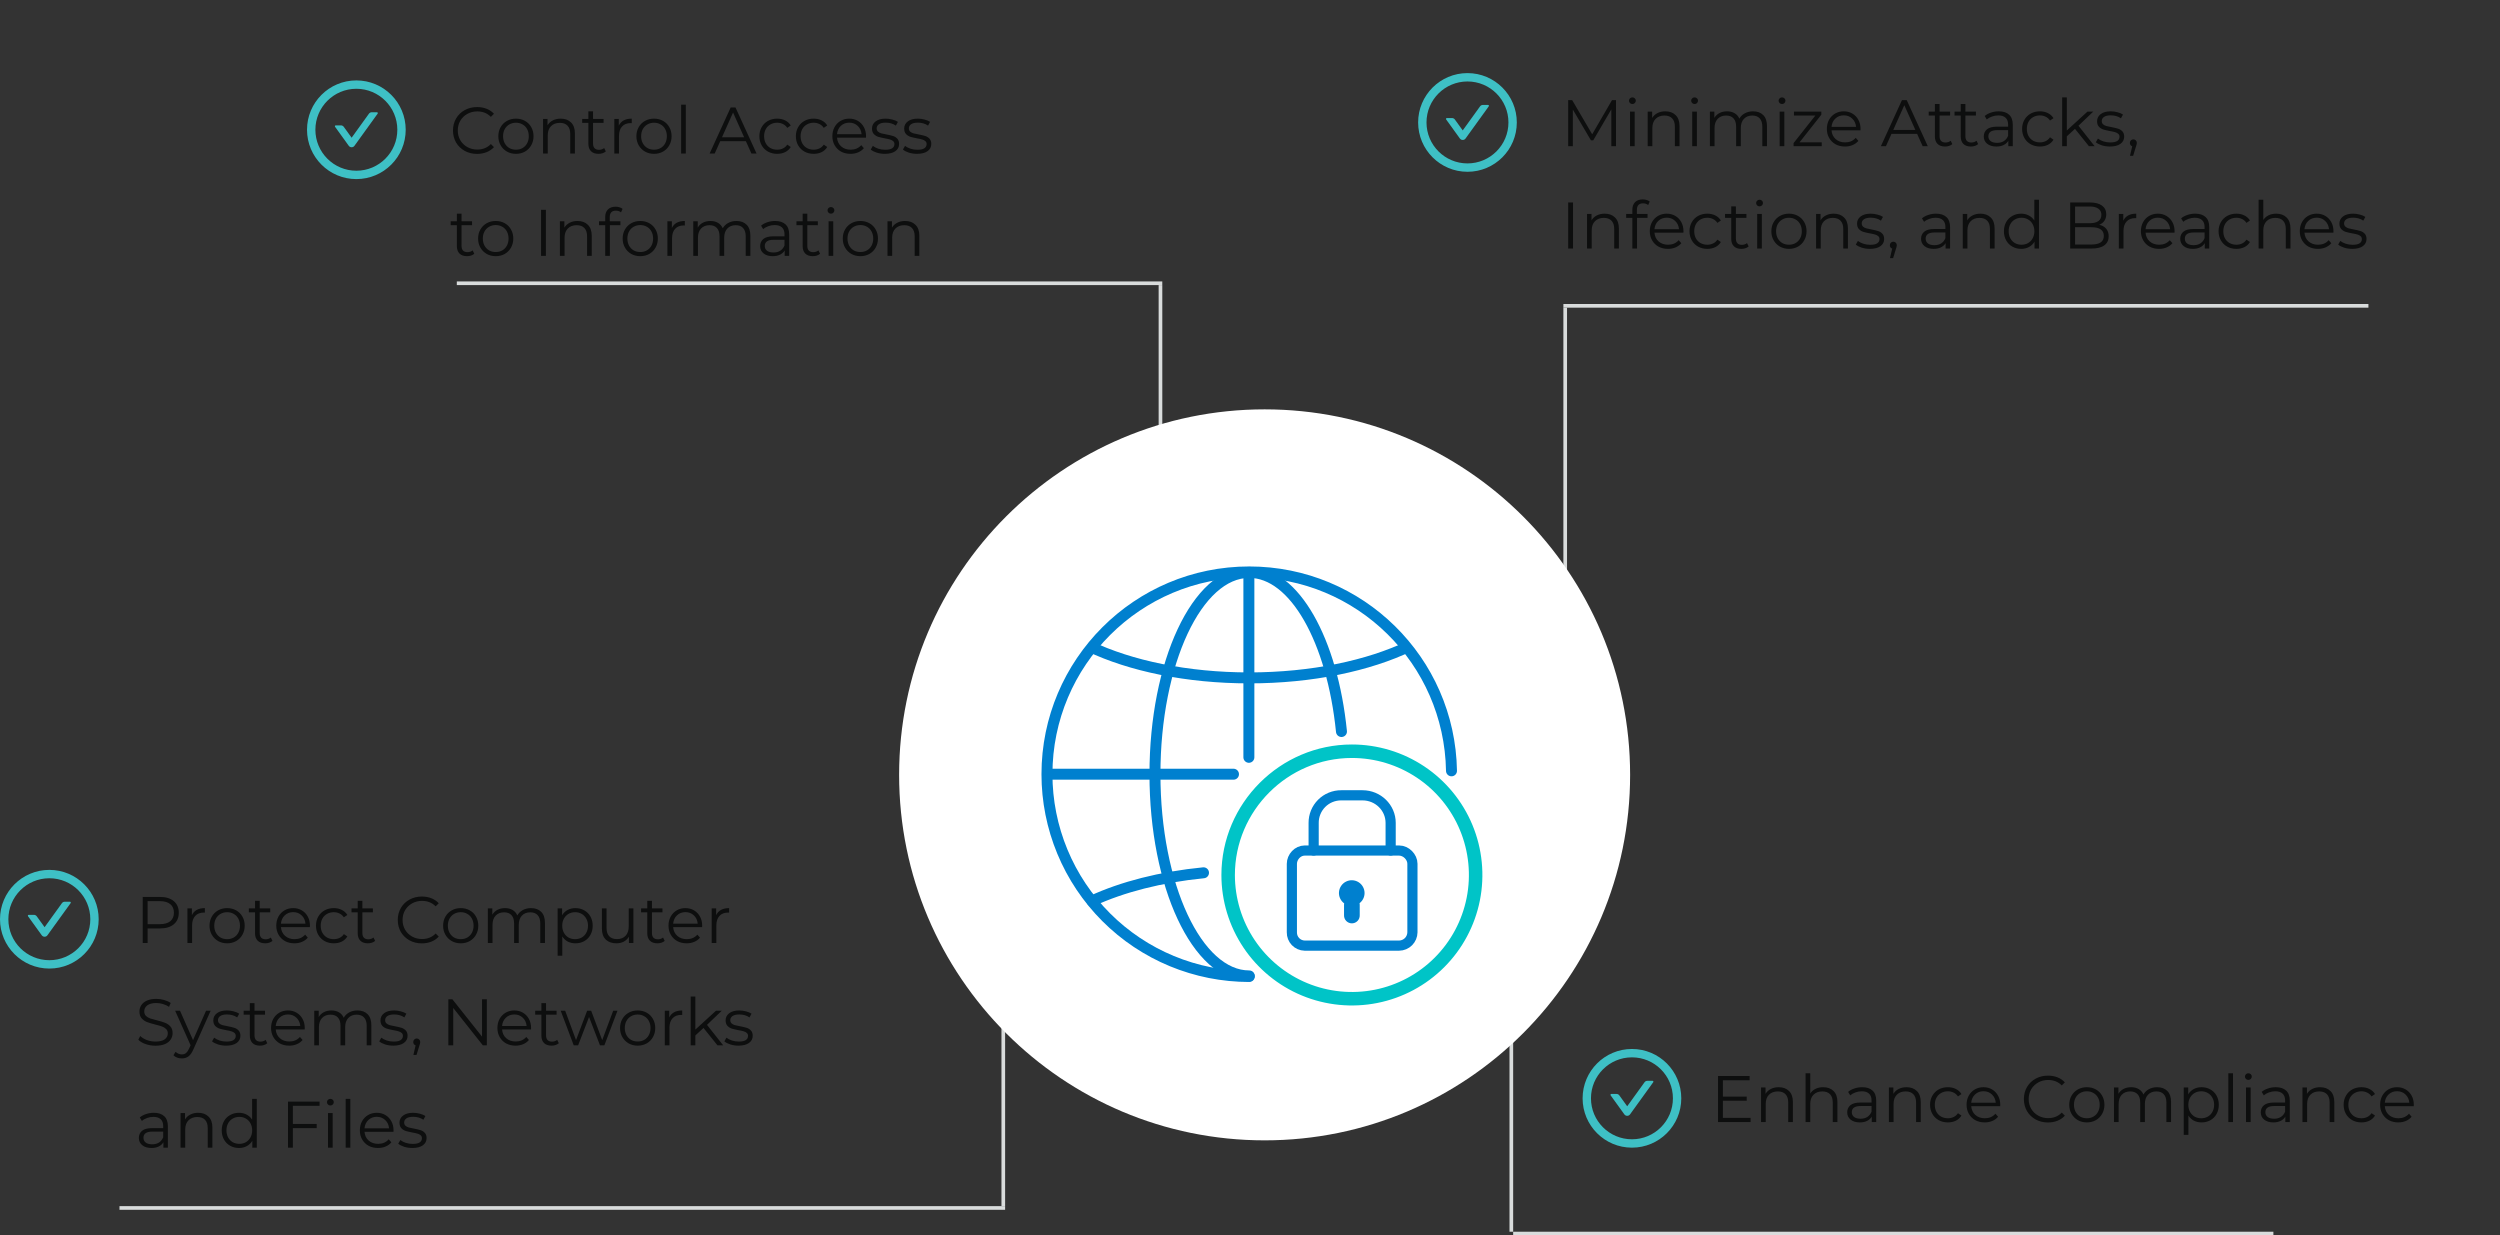 <svg xmlns="http://www.w3.org/2000/svg" width="684" height="338" viewBox="0 0 684 338" fill="none"><rect x="0" y="0" width="684" height="338" fill="#333333" stroke="none"/><path d="M19.133 246.709H17.719C17.412 246.709 17.12 246.857 16.939 247.11L12.202 253.679L10.056 250.702C9.875 250.452 9.586 250.301 9.276 250.301H7.863C7.667 250.301 7.552 250.524 7.667 250.684L11.421 255.891C11.51 256.015 11.627 256.115 11.762 256.185C11.898 256.255 12.048 256.291 12.2 256.291C12.353 256.291 12.503 256.255 12.638 256.185C12.774 256.115 12.891 256.015 12.979 255.891L19.326 247.092C19.443 246.932 19.328 246.709 19.133 246.709Z" fill="#3EC0C5"></path><path d="M13.5 238C6.045 238 0 244.045 0 251.5C0 258.955 6.045 265 13.5 265C20.955 265 27 258.955 27 251.5C27 244.045 20.955 238 13.5 238ZM13.5 262.71C7.31 262.71 2.29 257.69 2.29 251.5C2.29 245.31 7.31 240.29 13.5 240.29C19.689 240.29 24.71 245.31 24.71 251.5C24.71 257.69 19.689 262.71 13.5 262.71Z" fill="#3EC0C5"></path><line y1="-0.5" x2="111" y2="-0.5" transform="matrix(0 1 1 0 275 219)" stroke="#D9DCDC"></line><line y1="-0.5" x2="242.309" y2="-0.5" transform="matrix(1 1.80552e-07 2.72857e-08 -1 32.691 330)" stroke="#D9DCDC"></line><line x1="317.504" y1="158" x2="317.504" y2="78" stroke="#D9DCDC"></line><line x1="124.982" y1="77.5" x2="318.001" y2="77.5" stroke="#D9DCDC"></line><line x1="622" y1="337.5" x2="414" y2="337.5" stroke="#D9DCDC"></line><line y1="-0.5" x2="111" y2="-0.5" transform="matrix(0 1 1 0 414 226)" stroke="#D9DCDC"></line><line y1="-0.5" x2="108.818" y2="-0.5" transform="matrix(0 -1 -1 0 427.74 193)" stroke="#D9DCDC"></line><line y1="-0.5" x2="220.26" y2="-0.5" transform="matrix(-1 -2.27864e-07 -2.16203e-08 1 648 84.183)" stroke="#D9DCDC"></line><circle cx="346" cy="212" r="100" fill="white"></circle><path d="M367.026 200.141C364.518 175.259 354.174 156.614 341.796 156.614C327.543 156.614 315.996 181.331 315.996 211.814C315.996 242.297 327.552 267.014 341.796 267.014" stroke="#0080CF" stroke-width="3" stroke-linecap="round" stroke-linejoin="round"></path><path d="M397.128 210.896C396.633 180.758 372.048 156.482 341.793 156.482C311.226 156.482 286.449 181.259 286.449 211.823C286.449 219.091 287.88 226.288 290.661 233.003C293.442 239.717 297.519 245.819 302.658 250.958C307.797 256.097 313.899 260.174 320.614 262.955C327.328 265.736 334.525 267.167 341.793 267.167" stroke="#0080CF" stroke-width="3" stroke-linecap="round" stroke-linejoin="round"></path><path d="M337.481 211.823H286.979" stroke="#0080CF" stroke-width="3" stroke-linecap="round" stroke-linejoin="round"></path><path d="M385.7 176.747C374.462 182.147 358.937 185.471 341.792 185.471C324.734 185.471 309.284 182.171 298.061 176.834" stroke="#0080CF" stroke-width="3" stroke-linejoin="round"></path><path d="M298.768 246.5C307.063 242.675 317.572 239.945 329.281 238.796" stroke="#0080CF" stroke-width="3" stroke-linecap="round" stroke-linejoin="round"></path><path d="M341.693 157.529V207.2" stroke="#0080CF" stroke-width="3" stroke-linecap="round" stroke-linejoin="round"></path><path d="M369.876 205.538C376.573 205.537 383.12 207.523 388.688 211.243C394.256 214.963 398.596 220.25 401.159 226.437C403.722 232.624 404.393 239.432 403.087 246C401.781 252.568 398.557 258.601 393.822 263.336C389.087 268.072 383.054 271.297 376.486 272.603C369.918 273.91 363.11 273.24 356.923 270.677C350.736 268.115 345.448 263.775 341.728 258.207C338.007 252.639 336.021 246.093 336.021 239.396C336.021 220.796 351.279 205.538 369.876 205.538V205.538Z" stroke="#00C4C7" stroke-width="3.69" stroke-linecap="round" stroke-linejoin="round"></path><path d="M356.945 258.722H382.808C383.767 258.707 384.682 258.32 385.36 257.642C386.038 256.963 386.426 256.048 386.441 255.089V236.342C386.441 234.455 384.698 232.709 382.808 232.709H356.945C355.055 232.709 353.456 234.455 353.456 236.342V255.089C353.439 256.033 353.796 256.945 354.45 257.626C355.104 258.307 356.001 258.701 356.945 258.722V258.722Z" stroke="#0080CF" stroke-width="2.78" stroke-linecap="round" stroke-linejoin="round"></path><path d="M380.483 232.7V225.155C380.483 220.94 376.997 217.598 372.782 217.598H366.971C365.977 217.59 364.991 217.781 364.07 218.158C363.15 218.535 362.314 219.091 361.611 219.794C360.908 220.498 360.351 221.334 359.974 222.254C359.597 223.174 359.407 224.16 359.414 225.155V232.7" stroke="#0080CF" stroke-width="2.78" stroke-linecap="round" stroke-linejoin="round"></path><path d="M373.344 244.349C373.346 243.75 373.194 243.16 372.903 242.636C372.613 242.112 372.192 241.672 371.683 241.357C371.173 241.042 370.591 240.862 369.992 240.836C369.394 240.81 368.799 240.938 368.263 241.208C367.728 241.477 367.271 241.88 366.936 242.376C366.601 242.873 366.398 243.447 366.348 244.044C366.298 244.641 366.402 245.241 366.65 245.786C366.898 246.332 367.281 246.805 367.764 247.16C367.741 247.279 367.729 247.401 367.728 247.523V250.4C367.717 250.688 367.765 250.976 367.868 251.246C367.971 251.516 368.127 251.762 368.327 251.97C368.528 252.178 368.768 252.344 369.034 252.457C369.3 252.57 369.586 252.628 369.874 252.628C370.163 252.628 370.449 252.57 370.715 252.457C370.981 252.344 371.221 252.178 371.421 251.97C371.622 251.762 371.778 251.516 371.881 251.246C371.984 250.976 372.032 250.688 372.021 250.4V247.52C372.021 247.381 372.007 247.242 371.979 247.106C372.402 246.781 372.745 246.364 372.981 245.886C373.218 245.408 373.342 244.882 373.344 244.349Z" fill="#0080CF"></path><path d="M43.768 245.4C45.376 245.4 46.636 245.784 47.548 246.552C48.46 247.32 48.916 248.376 48.916 249.72C48.916 251.064 48.46 252.12 47.548 252.888C46.636 253.644 45.376 254.022 43.768 254.022H40.384V258H39.052V245.4H43.768ZM43.732 252.852C44.98 252.852 45.934 252.582 46.594 252.042C47.254 251.49 47.584 250.716 47.584 249.72C47.584 248.7 47.254 247.92 46.594 247.38C45.934 246.828 44.98 246.552 43.732 246.552H40.384V252.852H43.732ZM52.504 250.386C52.804 249.75 53.248 249.27 53.836 248.946C54.436 248.622 55.174 248.46 56.05 248.46V249.702L55.744 249.684C54.748 249.684 53.968 249.99 53.404 250.602C52.84 251.214 52.558 252.072 52.558 253.176V258H51.28V248.532H52.504V250.386ZM62.146 258.09C61.234 258.09 60.412 257.886 59.68 257.478C58.948 257.058 58.372 256.482 57.952 255.75C57.532 255.018 57.322 254.19 57.322 253.266C57.322 252.342 57.532 251.514 57.952 250.782C58.372 250.05 58.948 249.48 59.68 249.072C60.412 248.664 61.234 248.46 62.146 248.46C63.058 248.46 63.88 248.664 64.612 249.072C65.344 249.48 65.914 250.05 66.322 250.782C66.742 251.514 66.952 252.342 66.952 253.266C66.952 254.19 66.742 255.018 66.322 255.75C65.914 256.482 65.344 257.058 64.612 257.478C63.88 257.886 63.058 258.09 62.146 258.09ZM62.146 256.956C62.818 256.956 63.418 256.806 63.946 256.506C64.486 256.194 64.906 255.756 65.206 255.192C65.506 254.628 65.656 253.986 65.656 253.266C65.656 252.546 65.506 251.904 65.206 251.34C64.906 250.776 64.486 250.344 63.946 250.044C63.418 249.732 62.818 249.576 62.146 249.576C61.474 249.576 60.868 249.732 60.328 250.044C59.8 250.344 59.38 250.776 59.068 251.34C58.768 251.904 58.618 252.546 58.618 253.266C58.618 253.986 58.768 254.628 59.068 255.192C59.38 255.756 59.8 256.194 60.328 256.506C60.868 256.806 61.474 256.956 62.146 256.956ZM74.547 257.424C74.307 257.64 74.007 257.808 73.647 257.928C73.299 258.036 72.933 258.09 72.549 258.09C71.661 258.09 70.977 257.85 70.497 257.37C70.017 256.89 69.777 256.212 69.777 255.336V249.612H68.085V248.532H69.777V246.462H71.055V248.532H73.935V249.612H71.055V255.264C71.055 255.828 71.193 256.26 71.469 256.56C71.757 256.848 72.165 256.992 72.693 256.992C72.957 256.992 73.209 256.95 73.449 256.866C73.701 256.782 73.917 256.662 74.097 256.506L74.547 257.424ZM84.784 253.662H76.864C76.936 254.646 77.314 255.444 77.998 256.056C78.682 256.656 79.546 256.956 80.59 256.956C81.178 256.956 81.718 256.854 82.21 256.65C82.702 256.434 83.128 256.122 83.488 255.714L84.208 256.542C83.788 257.046 83.26 257.43 82.624 257.694C82 257.958 81.31 258.09 80.554 258.09C79.582 258.09 78.718 257.886 77.962 257.478C77.218 257.058 76.636 256.482 76.216 255.75C75.796 255.018 75.586 254.19 75.586 253.266C75.586 252.342 75.784 251.514 76.18 250.782C76.588 250.05 77.14 249.48 77.836 249.072C78.544 248.664 79.336 248.46 80.212 248.46C81.088 248.46 81.874 248.664 82.57 249.072C83.266 249.48 83.812 250.05 84.208 250.782C84.604 251.502 84.802 252.33 84.802 253.266L84.784 253.662ZM80.212 249.558C79.3 249.558 78.532 249.852 77.908 250.44C77.296 251.016 76.948 251.772 76.864 252.708H83.578C83.494 251.772 83.14 251.016 82.516 250.44C81.904 249.852 81.136 249.558 80.212 249.558ZM91.327 258.09C90.391 258.09 89.551 257.886 88.807 257.478C88.075 257.07 87.499 256.5 87.079 255.768C86.659 255.024 86.449 254.19 86.449 253.266C86.449 252.342 86.659 251.514 87.079 250.782C87.499 250.05 88.075 249.48 88.807 249.072C89.551 248.664 90.391 248.46 91.327 248.46C92.143 248.46 92.869 248.622 93.505 248.946C94.153 249.258 94.663 249.72 95.035 250.332L94.081 250.98C93.769 250.512 93.373 250.164 92.893 249.936C92.413 249.696 91.891 249.576 91.327 249.576C90.643 249.576 90.025 249.732 89.473 250.044C88.933 250.344 88.507 250.776 88.195 251.34C87.895 251.904 87.745 252.546 87.745 253.266C87.745 253.998 87.895 254.646 88.195 255.21C88.507 255.762 88.933 256.194 89.473 256.506C90.025 256.806 90.643 256.956 91.327 256.956C91.891 256.956 92.413 256.842 92.893 256.614C93.373 256.386 93.769 256.038 94.081 255.57L95.035 256.218C94.663 256.83 94.153 257.298 93.505 257.622C92.857 257.934 92.131 258.09 91.327 258.09ZM102.637 257.424C102.397 257.64 102.097 257.808 101.737 257.928C101.389 258.036 101.023 258.09 100.639 258.09C99.751 258.09 99.067 257.85 98.587 257.37C98.107 256.89 97.867 256.212 97.867 255.336V249.612H96.175V248.532H97.867V246.462H99.145V248.532H102.025V249.612H99.145V255.264C99.145 255.828 99.283 256.26 99.559 256.56C99.847 256.848 100.255 256.992 100.783 256.992C101.047 256.992 101.299 256.95 101.539 256.866C101.791 256.782 102.007 256.662 102.187 256.506L102.637 257.424ZM115.417 258.108C114.169 258.108 113.041 257.832 112.033 257.28C111.037 256.728 110.251 255.966 109.675 254.994C109.111 254.01 108.829 252.912 108.829 251.7C108.829 250.488 109.111 249.396 109.675 248.424C110.251 247.44 111.043 246.672 112.051 246.12C113.059 245.568 114.187 245.292 115.435 245.292C116.371 245.292 117.235 245.448 118.027 245.76C118.819 246.072 119.491 246.528 120.043 247.128L119.197 247.974C118.213 246.978 116.971 246.48 115.471 246.48C114.475 246.48 113.569 246.708 112.753 247.164C111.937 247.62 111.295 248.244 110.827 249.036C110.371 249.828 110.143 250.716 110.143 251.7C110.143 252.684 110.371 253.572 110.827 254.364C111.295 255.156 111.937 255.78 112.753 256.236C113.569 256.692 114.475 256.92 115.471 256.92C116.983 256.92 118.225 256.416 119.197 255.408L120.043 256.254C119.491 256.854 118.813 257.316 118.009 257.64C117.217 257.952 116.353 258.108 115.417 258.108ZM126.06 258.09C125.148 258.09 124.326 257.886 123.594 257.478C122.862 257.058 122.286 256.482 121.866 255.75C121.446 255.018 121.236 254.19 121.236 253.266C121.236 252.342 121.446 251.514 121.866 250.782C122.286 250.05 122.862 249.48 123.594 249.072C124.326 248.664 125.148 248.46 126.06 248.46C126.972 248.46 127.794 248.664 128.526 249.072C129.258 249.48 129.828 250.05 130.236 250.782C130.656 251.514 130.866 252.342 130.866 253.266C130.866 254.19 130.656 255.018 130.236 255.75C129.828 256.482 129.258 257.058 128.526 257.478C127.794 257.886 126.972 258.09 126.06 258.09ZM126.06 256.956C126.732 256.956 127.332 256.806 127.86 256.506C128.4 256.194 128.82 255.756 129.12 255.192C129.42 254.628 129.57 253.986 129.57 253.266C129.57 252.546 129.42 251.904 129.12 251.34C128.82 250.776 128.4 250.344 127.86 250.044C127.332 249.732 126.732 249.576 126.06 249.576C125.388 249.576 124.782 249.732 124.242 250.044C123.714 250.344 123.294 250.776 122.982 251.34C122.682 251.904 122.532 252.546 122.532 253.266C122.532 253.986 122.682 254.628 122.982 255.192C123.294 255.756 123.714 256.194 124.242 256.506C124.782 256.806 125.388 256.956 126.06 256.956ZM145.283 248.46C146.471 248.46 147.401 248.802 148.073 249.486C148.757 250.17 149.099 251.178 149.099 252.51V258H147.821V252.636C147.821 251.652 147.581 250.902 147.101 250.386C146.633 249.87 145.967 249.612 145.103 249.612C144.119 249.612 143.345 249.918 142.781 250.53C142.217 251.13 141.935 251.964 141.935 253.032V258H140.657V252.636C140.657 251.652 140.417 250.902 139.937 250.386C139.469 249.87 138.797 249.612 137.921 249.612C136.949 249.612 136.175 249.918 135.599 250.53C135.035 251.13 134.753 251.964 134.753 253.032V258H133.475V248.532H134.699V250.26C135.035 249.684 135.503 249.24 136.103 248.928C136.703 248.616 137.393 248.46 138.173 248.46C138.965 248.46 139.649 248.628 140.225 248.964C140.813 249.3 141.251 249.798 141.539 250.458C141.887 249.834 142.385 249.348 143.033 249C143.693 248.64 144.443 248.46 145.283 248.46ZM157.443 248.46C158.331 248.46 159.135 248.664 159.855 249.072C160.575 249.468 161.139 250.032 161.547 250.764C161.955 251.496 162.159 252.33 162.159 253.266C162.159 254.214 161.955 255.054 161.547 255.786C161.139 256.518 160.575 257.088 159.855 257.496C159.147 257.892 158.343 258.09 157.443 258.09C156.675 258.09 155.979 257.934 155.355 257.622C154.743 257.298 154.239 256.83 153.843 256.218V261.492H152.565V248.532H153.789V250.404C154.173 249.78 154.677 249.3 155.301 248.964C155.937 248.628 156.651 248.46 157.443 248.46ZM157.353 256.956C158.013 256.956 158.613 256.806 159.153 256.506C159.693 256.194 160.113 255.756 160.413 255.192C160.725 254.628 160.881 253.986 160.881 253.266C160.881 252.546 160.725 251.91 160.413 251.358C160.113 250.794 159.693 250.356 159.153 250.044C158.613 249.732 158.013 249.576 157.353 249.576C156.681 249.576 156.075 249.732 155.535 250.044C155.007 250.356 154.587 250.794 154.275 251.358C153.975 251.91 153.825 252.546 153.825 253.266C153.825 253.986 153.975 254.628 154.275 255.192C154.587 255.756 155.007 256.194 155.535 256.506C156.075 256.806 156.681 256.956 157.353 256.956ZM173.296 248.532V258H172.072V256.272C171.736 256.848 171.274 257.298 170.686 257.622C170.098 257.934 169.426 258.09 168.67 258.09C167.434 258.09 166.456 257.748 165.736 257.064C165.028 256.368 164.674 255.354 164.674 254.022V248.532H165.952V253.896C165.952 254.892 166.198 255.648 166.69 256.164C167.182 256.68 167.884 256.938 168.796 256.938C169.792 256.938 170.578 256.638 171.154 256.038C171.73 255.426 172.018 254.58 172.018 253.5V248.532H173.296ZM181.862 257.424C181.622 257.64 181.322 257.808 180.962 257.928C180.614 258.036 180.248 258.09 179.864 258.09C178.976 258.09 178.292 257.85 177.812 257.37C177.332 256.89 177.092 256.212 177.092 255.336V249.612H175.4V248.532H177.092V246.462H178.37V248.532H181.25V249.612H178.37V255.264C178.37 255.828 178.508 256.26 178.784 256.56C179.072 256.848 179.48 256.992 180.008 256.992C180.272 256.992 180.524 256.95 180.764 256.866C181.016 256.782 181.232 256.662 181.412 256.506L181.862 257.424ZM192.098 253.662H184.178C184.25 254.646 184.628 255.444 185.312 256.056C185.996 256.656 186.86 256.956 187.904 256.956C188.492 256.956 189.032 256.854 189.524 256.65C190.016 256.434 190.442 256.122 190.802 255.714L191.522 256.542C191.102 257.046 190.574 257.43 189.938 257.694C189.314 257.958 188.624 258.09 187.868 258.09C186.896 258.09 186.032 257.886 185.276 257.478C184.532 257.058 183.95 256.482 183.53 255.75C183.11 255.018 182.9 254.19 182.9 253.266C182.9 252.342 183.098 251.514 183.494 250.782C183.902 250.05 184.454 249.48 185.15 249.072C185.858 248.664 186.65 248.46 187.526 248.46C188.402 248.46 189.188 248.664 189.884 249.072C190.58 249.48 191.126 250.05 191.522 250.782C191.918 251.502 192.116 252.33 192.116 253.266L192.098 253.662ZM187.526 249.558C186.614 249.558 185.846 249.852 185.222 250.44C184.61 251.016 184.262 251.772 184.178 252.708H190.892C190.808 251.772 190.454 251.016 189.83 250.44C189.218 249.852 188.45 249.558 187.526 249.558ZM195.942 250.386C196.242 249.75 196.686 249.27 197.274 248.946C197.874 248.622 198.612 248.46 199.488 248.46V249.702L199.182 249.684C198.186 249.684 197.406 249.99 196.842 250.602C196.278 251.214 195.996 252.072 195.996 253.176V258H194.718V248.532H195.942V250.386ZM42.526 286.108C41.59 286.108 40.69 285.958 39.826 285.658C38.974 285.358 38.314 284.962 37.846 284.47L38.368 283.444C38.824 283.9 39.43 284.272 40.186 284.56C40.942 284.836 41.722 284.974 42.526 284.974C43.654 284.974 44.5 284.77 45.064 284.362C45.628 283.942 45.91 283.402 45.91 282.742C45.91 282.238 45.754 281.836 45.442 281.536C45.142 281.236 44.77 281.008 44.326 280.852C43.882 280.684 43.264 280.504 42.472 280.312C41.524 280.072 40.768 279.844 40.204 279.628C39.64 279.4 39.154 279.058 38.746 278.602C38.35 278.146 38.152 277.528 38.152 276.748C38.152 276.112 38.32 275.536 38.656 275.02C38.992 274.492 39.508 274.072 40.204 273.76C40.9 273.448 41.764 273.292 42.796 273.292C43.516 273.292 44.218 273.394 44.902 273.598C45.598 273.79 46.198 274.06 46.702 274.408L46.252 275.47C45.724 275.122 45.16 274.864 44.56 274.696C43.96 274.516 43.372 274.426 42.796 274.426C41.692 274.426 40.858 274.642 40.294 275.074C39.742 275.494 39.466 276.04 39.466 276.712C39.466 277.216 39.616 277.624 39.916 277.936C40.228 278.236 40.612 278.47 41.068 278.638C41.536 278.794 42.16 278.968 42.94 279.16C43.864 279.388 44.608 279.616 45.172 279.844C45.748 280.06 46.234 280.396 46.63 280.852C47.026 281.296 47.224 281.902 47.224 282.67C47.224 283.306 47.05 283.888 46.702 284.416C46.366 284.932 45.844 285.346 45.136 285.658C44.428 285.958 43.558 286.108 42.526 286.108ZM57.636 276.532L52.902 287.134C52.518 288.022 52.074 288.652 51.57 289.024C51.066 289.396 50.46 289.582 49.752 289.582C49.296 289.582 48.87 289.51 48.474 289.366C48.078 289.222 47.736 289.006 47.448 288.718L48.042 287.764C48.522 288.244 49.098 288.484 49.77 288.484C50.202 288.484 50.568 288.364 50.868 288.124C51.18 287.884 51.468 287.476 51.732 286.9L52.146 285.982L47.916 276.532H49.248L52.812 284.578L56.376 276.532H57.636ZM61.869 286.09C61.101 286.09 60.363 285.982 59.655 285.766C58.959 285.538 58.413 285.256 58.017 284.92L58.593 283.912C58.989 284.224 59.487 284.482 60.087 284.686C60.687 284.878 61.311 284.974 61.959 284.974C62.823 284.974 63.459 284.842 63.867 284.578C64.287 284.302 64.497 283.918 64.497 283.426C64.497 283.078 64.383 282.808 64.155 282.616C63.927 282.412 63.639 282.262 63.291 282.166C62.943 282.058 62.481 281.956 61.905 281.86C61.137 281.716 60.519 281.572 60.051 281.428C59.583 281.272 59.181 281.014 58.845 280.654C58.521 280.294 58.359 279.796 58.359 279.16C58.359 278.368 58.689 277.72 59.349 277.216C60.009 276.712 60.927 276.46 62.103 276.46C62.715 276.46 63.327 276.544 63.939 276.712C64.551 276.868 65.055 277.078 65.451 277.342L64.893 278.368C64.113 277.828 63.183 277.558 62.103 277.558C61.287 277.558 60.669 277.702 60.249 277.99C59.841 278.278 59.637 278.656 59.637 279.124C59.637 279.484 59.751 279.772 59.979 279.988C60.219 280.204 60.513 280.366 60.861 280.474C61.209 280.57 61.689 280.672 62.301 280.78C63.057 280.924 63.663 281.068 64.119 281.212C64.575 281.356 64.965 281.602 65.289 281.95C65.613 282.298 65.775 282.778 65.775 283.39C65.775 284.218 65.427 284.878 64.731 285.37C64.047 285.85 63.093 286.09 61.869 286.09ZM73.124 285.424C72.883 285.64 72.584 285.808 72.224 285.928C71.876 286.036 71.51 286.09 71.126 286.09C70.237 286.09 69.553 285.85 69.073 285.37C68.594 284.89 68.353 284.212 68.353 283.336V277.612H66.662V276.532H68.353V274.462H69.632V276.532H72.511V277.612H69.632V283.264C69.632 283.828 69.769 284.26 70.046 284.56C70.334 284.848 70.742 284.992 71.269 284.992C71.534 284.992 71.785 284.95 72.025 284.866C72.278 284.782 72.493 284.662 72.674 284.506L73.124 285.424ZM83.36 281.662H75.44C75.512 282.646 75.89 283.444 76.574 284.056C77.258 284.656 78.122 284.956 79.166 284.956C79.754 284.956 80.294 284.854 80.786 284.65C81.278 284.434 81.704 284.122 82.064 283.714L82.784 284.542C82.364 285.046 81.836 285.43 81.2 285.694C80.576 285.958 79.886 286.09 79.13 286.09C78.158 286.09 77.294 285.886 76.538 285.478C75.794 285.058 75.212 284.482 74.792 283.75C74.372 283.018 74.162 282.19 74.162 281.266C74.162 280.342 74.36 279.514 74.756 278.782C75.164 278.05 75.716 277.48 76.412 277.072C77.12 276.664 77.912 276.46 78.788 276.46C79.664 276.46 80.45 276.664 81.146 277.072C81.842 277.48 82.388 278.05 82.784 278.782C83.18 279.502 83.378 280.33 83.378 281.266L83.36 281.662ZM78.788 277.558C77.876 277.558 77.108 277.852 76.484 278.44C75.872 279.016 75.524 279.772 75.44 280.708H82.154C82.07 279.772 81.716 279.016 81.092 278.44C80.48 277.852 79.712 277.558 78.788 277.558ZM97.787 276.46C98.975 276.46 99.905 276.802 100.577 277.486C101.261 278.17 101.603 279.178 101.603 280.51V286H100.325V280.636C100.325 279.652 100.085 278.902 99.605 278.386C99.137 277.87 98.471 277.612 97.607 277.612C96.623 277.612 95.849 277.918 95.285 278.53C94.721 279.13 94.439 279.964 94.439 281.032V286H93.161V280.636C93.161 279.652 92.921 278.902 92.441 278.386C91.973 277.87 91.301 277.612 90.425 277.612C89.453 277.612 88.679 277.918 88.103 278.53C87.539 279.13 87.257 279.964 87.257 281.032V286H85.979V276.532H87.203V278.26C87.539 277.684 88.007 277.24 88.607 276.928C89.207 276.616 89.897 276.46 90.677 276.46C91.469 276.46 92.153 276.628 92.729 276.964C93.317 277.3 93.755 277.798 94.043 278.458C94.391 277.834 94.889 277.348 95.537 277C96.197 276.64 96.947 276.46 97.787 276.46ZM107.607 286.09C106.839 286.09 106.101 285.982 105.393 285.766C104.697 285.538 104.151 285.256 103.755 284.92L104.331 283.912C104.727 284.224 105.225 284.482 105.825 284.686C106.425 284.878 107.049 284.974 107.697 284.974C108.561 284.974 109.197 284.842 109.605 284.578C110.025 284.302 110.235 283.918 110.235 283.426C110.235 283.078 110.121 282.808 109.893 282.616C109.665 282.412 109.377 282.262 109.029 282.166C108.681 282.058 108.219 281.956 107.643 281.86C106.875 281.716 106.257 281.572 105.789 281.428C105.321 281.272 104.919 281.014 104.583 280.654C104.259 280.294 104.097 279.796 104.097 279.16C104.097 278.368 104.427 277.72 105.087 277.216C105.747 276.712 106.665 276.46 107.841 276.46C108.453 276.46 109.065 276.544 109.677 276.712C110.289 276.868 110.793 277.078 111.189 277.342L110.631 278.368C109.851 277.828 108.921 277.558 107.841 277.558C107.025 277.558 106.407 277.702 105.987 277.99C105.579 278.278 105.375 278.656 105.375 279.124C105.375 279.484 105.489 279.772 105.717 279.988C105.957 280.204 106.251 280.366 106.599 280.474C106.947 280.57 107.427 280.672 108.039 280.78C108.795 280.924 109.401 281.068 109.857 281.212C110.313 281.356 110.703 281.602 111.027 281.95C111.351 282.298 111.513 282.778 111.513 283.39C111.513 284.218 111.165 284.878 110.469 285.37C109.785 285.85 108.831 286.09 107.607 286.09ZM114.02 284.128C114.296 284.128 114.524 284.224 114.704 284.416C114.884 284.596 114.974 284.824 114.974 285.1C114.974 285.244 114.95 285.4 114.902 285.568C114.866 285.736 114.806 285.928 114.722 286.144L113.966 288.628H113.102L113.714 286.018C113.522 285.958 113.366 285.85 113.246 285.694C113.126 285.526 113.066 285.328 113.066 285.1C113.066 284.824 113.156 284.596 113.336 284.416C113.516 284.224 113.744 284.128 114.02 284.128ZM133.201 273.4V286H132.103L124.003 275.776V286H122.671V273.4H123.769L131.887 283.624V273.4H133.201ZM145.288 281.662H137.368C137.44 282.646 137.818 283.444 138.502 284.056C139.186 284.656 140.05 284.956 141.094 284.956C141.682 284.956 142.222 284.854 142.714 284.65C143.206 284.434 143.632 284.122 143.992 283.714L144.712 284.542C144.292 285.046 143.764 285.43 143.128 285.694C142.504 285.958 141.814 286.09 141.058 286.09C140.086 286.09 139.222 285.886 138.466 285.478C137.722 285.058 137.14 284.482 136.72 283.75C136.3 283.018 136.09 282.19 136.09 281.266C136.09 280.342 136.288 279.514 136.684 278.782C137.092 278.05 137.644 277.48 138.34 277.072C139.048 276.664 139.84 276.46 140.716 276.46C141.592 276.46 142.378 276.664 143.074 277.072C143.77 277.48 144.316 278.05 144.712 278.782C145.108 279.502 145.306 280.33 145.306 281.266L145.288 281.662ZM140.716 277.558C139.804 277.558 139.036 277.852 138.412 278.44C137.8 279.016 137.452 279.772 137.368 280.708H144.082C143.998 279.772 143.644 279.016 143.02 278.44C142.408 277.852 141.64 277.558 140.716 277.558ZM152.893 285.424C152.653 285.64 152.353 285.808 151.993 285.928C151.645 286.036 151.279 286.09 150.895 286.09C150.007 286.09 149.323 285.85 148.843 285.37C148.363 284.89 148.123 284.212 148.123 283.336V277.612H146.431V276.532H148.123V274.462H149.401V276.532H152.281V277.612H149.401V283.264C149.401 283.828 149.539 284.26 149.815 284.56C150.103 284.848 150.511 284.992 151.039 284.992C151.303 284.992 151.555 284.95 151.795 284.866C152.047 284.782 152.263 284.662 152.443 284.506L152.893 285.424ZM168.94 276.532L165.358 286H164.152L161.164 278.242L158.176 286H156.97L153.406 276.532H154.63L157.6 284.578L160.642 276.532H161.74L164.764 284.578L167.77 276.532H168.94ZM174.47 286.09C173.558 286.09 172.736 285.886 172.004 285.478C171.272 285.058 170.696 284.482 170.276 283.75C169.856 283.018 169.646 282.19 169.646 281.266C169.646 280.342 169.856 279.514 170.276 278.782C170.696 278.05 171.272 277.48 172.004 277.072C172.736 276.664 173.558 276.46 174.47 276.46C175.382 276.46 176.204 276.664 176.936 277.072C177.668 277.48 178.238 278.05 178.646 278.782C179.066 279.514 179.276 280.342 179.276 281.266C179.276 282.19 179.066 283.018 178.646 283.75C178.238 284.482 177.668 285.058 176.936 285.478C176.204 285.886 175.382 286.09 174.47 286.09ZM174.47 284.956C175.142 284.956 175.742 284.806 176.27 284.506C176.81 284.194 177.23 283.756 177.53 283.192C177.83 282.628 177.98 281.986 177.98 281.266C177.98 280.546 177.83 279.904 177.53 279.34C177.23 278.776 176.81 278.344 176.27 278.044C175.742 277.732 175.142 277.576 174.47 277.576C173.798 277.576 173.192 277.732 172.652 278.044C172.124 278.344 171.704 278.776 171.392 279.34C171.092 279.904 170.942 280.546 170.942 281.266C170.942 281.986 171.092 282.628 171.392 283.192C171.704 283.756 172.124 284.194 172.652 284.506C173.192 284.806 173.798 284.956 174.47 284.956ZM183.11 278.386C183.41 277.75 183.854 277.27 184.442 276.946C185.042 276.622 185.78 276.46 186.656 276.46V277.702L186.35 277.684C185.354 277.684 184.574 277.99 184.01 278.602C183.446 279.214 183.164 280.072 183.164 281.176V286H181.886V276.532H183.11V278.386ZM192.479 281.248L190.248 283.3V286H188.97V272.644H190.248V281.698L195.9 276.532H197.484L193.434 280.402L197.862 286H196.296L192.479 281.248ZM202.037 286.09C201.269 286.09 200.531 285.982 199.823 285.766C199.127 285.538 198.581 285.256 198.185 284.92L198.761 283.912C199.157 284.224 199.655 284.482 200.255 284.686C200.855 284.878 201.479 284.974 202.127 284.974C202.991 284.974 203.627 284.842 204.035 284.578C204.455 284.302 204.665 283.918 204.665 283.426C204.665 283.078 204.551 282.808 204.323 282.616C204.095 282.412 203.807 282.262 203.459 282.166C203.111 282.058 202.649 281.956 202.073 281.86C201.305 281.716 200.687 281.572 200.219 281.428C199.751 281.272 199.349 281.014 199.013 280.654C198.689 280.294 198.527 279.796 198.527 279.16C198.527 278.368 198.857 277.72 199.517 277.216C200.177 276.712 201.095 276.46 202.271 276.46C202.883 276.46 203.495 276.544 204.107 276.712C204.719 276.868 205.223 277.078 205.619 277.342L205.061 278.368C204.281 277.828 203.351 277.558 202.271 277.558C201.455 277.558 200.837 277.702 200.417 277.99C200.009 278.278 199.805 278.656 199.805 279.124C199.805 279.484 199.919 279.772 200.147 279.988C200.387 280.204 200.681 280.366 201.029 280.474C201.377 280.57 201.857 280.672 202.469 280.78C203.225 280.924 203.831 281.068 204.287 281.212C204.743 281.356 205.133 281.602 205.457 281.95C205.781 282.298 205.943 282.778 205.943 283.39C205.943 284.218 205.595 284.878 204.899 285.37C204.215 285.85 203.261 286.09 202.037 286.09ZM42.094 304.46C43.33 304.46 44.278 304.772 44.938 305.396C45.598 306.008 45.928 306.92 45.928 308.132V314H44.704V312.524C44.416 313.016 43.99 313.4 43.426 313.676C42.874 313.952 42.214 314.09 41.446 314.09C40.39 314.09 39.55 313.838 38.926 313.334C38.302 312.83 37.99 312.164 37.99 311.336C37.99 310.532 38.278 309.884 38.854 309.392C39.442 308.9 40.372 308.654 41.644 308.654H44.65V308.078C44.65 307.262 44.422 306.644 43.966 306.224C43.51 305.792 42.844 305.576 41.968 305.576C41.368 305.576 40.792 305.678 40.24 305.882C39.688 306.074 39.214 306.344 38.818 306.692L38.242 305.738C38.722 305.33 39.298 305.018 39.97 304.802C40.642 304.574 41.35 304.46 42.094 304.46ZM41.644 313.082C42.364 313.082 42.982 312.92 43.498 312.596C44.014 312.26 44.398 311.78 44.65 311.156V309.608H41.68C40.06 309.608 39.25 310.172 39.25 311.3C39.25 311.852 39.46 312.29 39.88 312.614C40.3 312.926 40.888 313.082 41.644 313.082ZM54.223 304.46C55.411 304.46 56.353 304.808 57.049 305.504C57.757 306.188 58.111 307.19 58.111 308.51V314H56.833V308.636C56.833 307.652 56.587 306.902 56.095 306.386C55.603 305.87 54.901 305.612 53.989 305.612C52.969 305.612 52.159 305.918 51.559 306.53C50.971 307.13 50.677 307.964 50.677 309.032V314H49.399V304.532H50.623V306.278C50.971 305.702 51.451 305.258 52.063 304.946C52.687 304.622 53.407 304.46 54.223 304.46ZM70.256 300.644V314H69.032V312.128C68.648 312.764 68.138 313.25 67.502 313.586C66.878 313.922 66.17 314.09 65.378 314.09C64.49 314.09 63.686 313.886 62.966 313.478C62.246 313.07 61.682 312.5 61.274 311.768C60.866 311.036 60.662 310.202 60.662 309.266C60.662 308.33 60.866 307.496 61.274 306.764C61.682 306.032 62.246 305.468 62.966 305.072C63.686 304.664 64.49 304.46 65.378 304.46C66.146 304.46 66.836 304.622 67.448 304.946C68.072 305.258 68.582 305.72 68.978 306.332V300.644H70.256ZM65.486 312.956C66.146 312.956 66.74 312.806 67.268 312.506C67.808 312.194 68.228 311.756 68.528 311.192C68.84 310.628 68.996 309.986 68.996 309.266C68.996 308.546 68.84 307.904 68.528 307.34C68.228 306.776 67.808 306.344 67.268 306.044C66.74 305.732 66.146 305.576 65.486 305.576C64.814 305.576 64.208 305.732 63.668 306.044C63.14 306.344 62.72 306.776 62.408 307.34C62.108 307.904 61.958 308.546 61.958 309.266C61.958 309.986 62.108 310.628 62.408 311.192C62.72 311.756 63.14 312.194 63.668 312.506C64.208 312.806 64.814 312.956 65.486 312.956ZM80.128 302.552V307.502H86.644V308.654H80.128V314H78.796V301.4H87.436V302.552H80.128ZM89.741 304.532H91.019V314H89.741V304.532ZM90.389 302.462C90.125 302.462 89.903 302.372 89.723 302.192C89.543 302.012 89.453 301.796 89.453 301.544C89.453 301.304 89.543 301.094 89.723 300.914C89.903 300.734 90.125 300.644 90.389 300.644C90.653 300.644 90.875 300.734 91.055 300.914C91.235 301.082 91.325 301.286 91.325 301.526C91.325 301.79 91.235 302.012 91.055 302.192C90.875 302.372 90.653 302.462 90.389 302.462ZM94.575 300.644H95.853V314H94.575V300.644ZM107.653 309.662H99.733C99.805 310.646 100.183 311.444 100.867 312.056C101.551 312.656 102.415 312.956 103.459 312.956C104.047 312.956 104.587 312.854 105.079 312.65C105.571 312.434 105.997 312.122 106.357 311.714L107.077 312.542C106.657 313.046 106.129 313.43 105.493 313.694C104.869 313.958 104.179 314.09 103.423 314.09C102.451 314.09 101.587 313.886 100.831 313.478C100.087 313.058 99.505 312.482 99.085 311.75C98.665 311.018 98.455 310.19 98.455 309.266C98.455 308.342 98.653 307.514 99.049 306.782C99.457 306.05 100.009 305.48 100.705 305.072C101.413 304.664 102.205 304.46 103.081 304.46C103.957 304.46 104.743 304.664 105.439 305.072C106.135 305.48 106.681 306.05 107.077 306.782C107.473 307.502 107.671 308.33 107.671 309.266L107.653 309.662ZM103.081 305.558C102.169 305.558 101.401 305.852 100.777 306.44C100.165 307.016 99.817 307.772 99.733 308.708H106.447C106.363 307.772 106.009 307.016 105.385 306.44C104.773 305.852 104.005 305.558 103.081 305.558ZM112.81 314.09C112.042 314.09 111.304 313.982 110.596 313.766C109.9 313.538 109.354 313.256 108.958 312.92L109.534 311.912C109.93 312.224 110.428 312.482 111.028 312.686C111.628 312.878 112.252 312.974 112.9 312.974C113.764 312.974 114.4 312.842 114.808 312.578C115.228 312.302 115.438 311.918 115.438 311.426C115.438 311.078 115.324 310.808 115.096 310.616C114.868 310.412 114.58 310.262 114.232 310.166C113.884 310.058 113.422 309.956 112.846 309.86C112.078 309.716 111.46 309.572 110.992 309.428C110.524 309.272 110.122 309.014 109.786 308.654C109.462 308.294 109.3 307.796 109.3 307.16C109.3 306.368 109.63 305.72 110.29 305.216C110.95 304.712 111.868 304.46 113.044 304.46C113.656 304.46 114.268 304.544 114.88 304.712C115.492 304.868 115.996 305.078 116.392 305.342L115.834 306.368C115.054 305.828 114.124 305.558 113.044 305.558C112.228 305.558 111.61 305.702 111.19 305.99C110.782 306.278 110.578 306.656 110.578 307.124C110.578 307.484 110.692 307.772 110.92 307.988C111.16 308.204 111.454 308.366 111.802 308.474C112.15 308.57 112.63 308.672 113.242 308.78C113.998 308.924 114.604 309.068 115.06 309.212C115.516 309.356 115.906 309.602 116.23 309.95C116.554 310.298 116.716 310.778 116.716 311.39C116.716 312.218 116.368 312.878 115.672 313.37C114.988 313.85 114.034 314.09 112.81 314.09Z" fill="#0D0E0E"></path><path d="M452.133 295.709H450.719C450.412 295.709 450.12 295.857 449.939 296.11L445.202 302.679L443.056 299.702C442.875 299.452 442.586 299.301 442.276 299.301H440.863C440.667 299.301 440.552 299.524 440.667 299.684L444.421 304.891C444.51 305.015 444.627 305.115 444.762 305.185C444.898 305.255 445.048 305.291 445.2 305.291C445.353 305.291 445.503 305.255 445.638 305.185C445.774 305.115 445.891 305.015 445.979 304.891L452.325 296.092C452.443 295.932 452.329 295.709 452.133 295.709Z" fill="#3EC0C5"></path><path d="M446.5 287C439.045 287 433 293.045 433 300.5C433 307.955 439.045 314 446.5 314C453.955 314 460 307.955 460 300.5C460 293.045 453.955 287 446.5 287ZM446.5 311.71C440.31 311.71 435.29 306.69 435.29 300.5C435.29 294.31 440.31 289.29 446.5 289.29C452.69 289.29 457.71 294.31 457.71 300.5C457.71 306.69 452.69 311.71 446.5 311.71Z" fill="#3EC0C5"></path><path d="M478.962 305.848V307H470.052V294.4H478.692V295.552H471.384V300.034H477.9V301.168H471.384V305.848H478.962ZM486.647 297.46C487.835 297.46 488.777 297.808 489.473 298.504C490.181 299.188 490.535 300.19 490.535 301.51V307H489.257V301.636C489.257 300.652 489.011 299.902 488.519 299.386C488.027 298.87 487.325 298.612 486.413 298.612C485.393 298.612 484.583 298.918 483.983 299.53C483.395 300.13 483.101 300.964 483.101 302.032V307H481.823V297.532H483.047V299.278C483.395 298.702 483.875 298.258 484.487 297.946C485.111 297.622 485.831 297.46 486.647 297.46ZM498.829 297.46C500.017 297.46 500.959 297.808 501.655 298.504C502.363 299.188 502.717 300.19 502.717 301.51V307H501.439V301.636C501.439 300.652 501.193 299.902 500.701 299.386C500.209 298.87 499.507 298.612 498.595 298.612C497.575 298.612 496.765 298.918 496.165 299.53C495.577 300.13 495.283 300.964 495.283 302.032V307H494.005V293.644H495.283V299.188C495.631 298.636 496.111 298.21 496.723 297.91C497.335 297.61 498.037 297.46 498.829 297.46ZM509.498 297.46C510.734 297.46 511.682 297.772 512.342 298.396C513.002 299.008 513.332 299.92 513.332 301.132V307H512.108V305.524C511.82 306.016 511.394 306.4 510.83 306.676C510.278 306.952 509.618 307.09 508.85 307.09C507.794 307.09 506.954 306.838 506.33 306.334C505.706 305.83 505.394 305.164 505.394 304.336C505.394 303.532 505.682 302.884 506.258 302.392C506.846 301.9 507.776 301.654 509.048 301.654H512.054V301.078C512.054 300.262 511.826 299.644 511.37 299.224C510.914 298.792 510.248 298.576 509.372 298.576C508.772 298.576 508.196 298.678 507.644 298.882C507.092 299.074 506.618 299.344 506.222 299.692L505.646 298.738C506.126 298.33 506.702 298.018 507.374 297.802C508.046 297.574 508.754 297.46 509.498 297.46ZM509.048 306.082C509.768 306.082 510.386 305.92 510.902 305.596C511.418 305.26 511.802 304.78 512.054 304.156V302.608H509.084C507.464 302.608 506.654 303.172 506.654 304.3C506.654 304.852 506.864 305.29 507.284 305.614C507.704 305.926 508.292 306.082 509.048 306.082ZM521.627 297.46C522.815 297.46 523.757 297.808 524.453 298.504C525.161 299.188 525.515 300.19 525.515 301.51V307H524.237V301.636C524.237 300.652 523.991 299.902 523.499 299.386C523.007 298.87 522.305 298.612 521.393 298.612C520.373 298.612 519.563 298.918 518.963 299.53C518.375 300.13 518.081 300.964 518.081 302.032V307H516.803V297.532H518.027V299.278C518.375 298.702 518.855 298.258 519.467 297.946C520.091 297.622 520.811 297.46 521.627 297.46ZM532.944 307.09C532.008 307.09 531.168 306.886 530.424 306.478C529.692 306.07 529.116 305.5 528.696 304.768C528.276 304.024 528.066 303.19 528.066 302.266C528.066 301.342 528.276 300.514 528.696 299.782C529.116 299.05 529.692 298.48 530.424 298.072C531.168 297.664 532.008 297.46 532.944 297.46C533.76 297.46 534.486 297.622 535.122 297.946C535.77 298.258 536.28 298.72 536.652 299.332L535.698 299.98C535.386 299.512 534.99 299.164 534.51 298.936C534.03 298.696 533.508 298.576 532.944 298.576C532.26 298.576 531.642 298.732 531.09 299.044C530.55 299.344 530.124 299.776 529.812 300.34C529.512 300.904 529.362 301.546 529.362 302.266C529.362 302.998 529.512 303.646 529.812 304.21C530.124 304.762 530.55 305.194 531.09 305.506C531.642 305.806 532.26 305.956 532.944 305.956C533.508 305.956 534.03 305.842 534.51 305.614C534.99 305.386 535.386 305.038 535.698 304.57L536.652 305.218C536.28 305.83 535.77 306.298 535.122 306.622C534.474 306.934 533.748 307.09 532.944 307.09ZM547.249 302.662H539.329C539.401 303.646 539.779 304.444 540.463 305.056C541.147 305.656 542.011 305.956 543.055 305.956C543.643 305.956 544.183 305.854 544.675 305.65C545.167 305.434 545.593 305.122 545.953 304.714L546.673 305.542C546.253 306.046 545.725 306.43 545.089 306.694C544.465 306.958 543.775 307.09 543.019 307.09C542.047 307.09 541.183 306.886 540.427 306.478C539.683 306.058 539.101 305.482 538.681 304.75C538.261 304.018 538.051 303.19 538.051 302.266C538.051 301.342 538.249 300.514 538.645 299.782C539.053 299.05 539.605 298.48 540.301 298.072C541.009 297.664 541.801 297.46 542.677 297.46C543.553 297.46 544.339 297.664 545.035 298.072C545.731 298.48 546.277 299.05 546.673 299.782C547.069 300.502 547.267 301.33 547.267 302.266L547.249 302.662ZM542.677 298.558C541.765 298.558 540.997 298.852 540.373 299.44C539.761 300.016 539.413 300.772 539.329 301.708H546.043C545.959 300.772 545.605 300.016 544.981 299.44C544.369 298.852 543.601 298.558 542.677 298.558ZM560.321 307.108C559.073 307.108 557.945 306.832 556.937 306.28C555.941 305.728 555.155 304.966 554.579 303.994C554.015 303.01 553.733 301.912 553.733 300.7C553.733 299.488 554.015 298.396 554.579 297.424C555.155 296.44 555.947 295.672 556.955 295.12C557.963 294.568 559.091 294.292 560.339 294.292C561.275 294.292 562.139 294.448 562.931 294.76C563.723 295.072 564.395 295.528 564.947 296.128L564.101 296.974C563.117 295.978 561.875 295.48 560.375 295.48C559.379 295.48 558.473 295.708 557.657 296.164C556.841 296.62 556.199 297.244 555.731 298.036C555.275 298.828 555.047 299.716 555.047 300.7C555.047 301.684 555.275 302.572 555.731 303.364C556.199 304.156 556.841 304.78 557.657 305.236C558.473 305.692 559.379 305.92 560.375 305.92C561.887 305.92 563.129 305.416 564.101 304.408L564.947 305.254C564.395 305.854 563.717 306.316 562.913 306.64C562.121 306.952 561.257 307.108 560.321 307.108ZM570.965 307.09C570.053 307.09 569.231 306.886 568.499 306.478C567.767 306.058 567.191 305.482 566.771 304.75C566.351 304.018 566.141 303.19 566.141 302.266C566.141 301.342 566.351 300.514 566.771 299.782C567.191 299.05 567.767 298.48 568.499 298.072C569.231 297.664 570.053 297.46 570.965 297.46C571.877 297.46 572.699 297.664 573.431 298.072C574.163 298.48 574.733 299.05 575.141 299.782C575.561 300.514 575.771 301.342 575.771 302.266C575.771 303.19 575.561 304.018 575.141 304.75C574.733 305.482 574.163 306.058 573.431 306.478C572.699 306.886 571.877 307.09 570.965 307.09ZM570.965 305.956C571.637 305.956 572.237 305.806 572.765 305.506C573.305 305.194 573.725 304.756 574.025 304.192C574.325 303.628 574.475 302.986 574.475 302.266C574.475 301.546 574.325 300.904 574.025 300.34C573.725 299.776 573.305 299.344 572.765 299.044C572.237 298.732 571.637 298.576 570.965 298.576C570.293 298.576 569.687 298.732 569.147 299.044C568.619 299.344 568.199 299.776 567.887 300.34C567.587 300.904 567.437 301.546 567.437 302.266C567.437 302.986 567.587 303.628 567.887 304.192C568.199 304.756 568.619 305.194 569.147 305.506C569.687 305.806 570.293 305.956 570.965 305.956ZM590.188 297.46C591.376 297.46 592.306 297.802 592.978 298.486C593.662 299.17 594.004 300.178 594.004 301.51V307H592.726V301.636C592.726 300.652 592.486 299.902 592.006 299.386C591.538 298.87 590.872 298.612 590.008 298.612C589.024 298.612 588.25 298.918 587.686 299.53C587.122 300.13 586.84 300.964 586.84 302.032V307H585.562V301.636C585.562 300.652 585.322 299.902 584.842 299.386C584.374 298.87 583.702 298.612 582.826 298.612C581.854 298.612 581.08 298.918 580.504 299.53C579.94 300.13 579.658 300.964 579.658 302.032V307H578.38V297.532H579.604V299.26C579.94 298.684 580.408 298.24 581.008 297.928C581.608 297.616 582.298 297.46 583.078 297.46C583.87 297.46 584.554 297.628 585.13 297.964C585.718 298.3 586.156 298.798 586.444 299.458C586.792 298.834 587.29 298.348 587.938 298C588.598 297.64 589.348 297.46 590.188 297.46ZM602.348 297.46C603.236 297.46 604.04 297.664 604.76 298.072C605.48 298.468 606.044 299.032 606.452 299.764C606.86 300.496 607.064 301.33 607.064 302.266C607.064 303.214 606.86 304.054 606.452 304.786C606.044 305.518 605.48 306.088 604.76 306.496C604.052 306.892 603.248 307.09 602.348 307.09C601.58 307.09 600.884 306.934 600.26 306.622C599.648 306.298 599.144 305.83 598.748 305.218V310.492H597.47V297.532H598.694V299.404C599.078 298.78 599.582 298.3 600.206 297.964C600.842 297.628 601.556 297.46 602.348 297.46ZM602.258 305.956C602.918 305.956 603.518 305.806 604.058 305.506C604.598 305.194 605.018 304.756 605.318 304.192C605.63 303.628 605.786 302.986 605.786 302.266C605.786 301.546 605.63 300.91 605.318 300.358C605.018 299.794 604.598 299.356 604.058 299.044C603.518 298.732 602.918 298.576 602.258 298.576C601.586 298.576 600.98 298.732 600.439 299.044C599.912 299.356 599.492 299.794 599.18 300.358C598.88 300.91 598.73 301.546 598.73 302.266C598.73 302.986 598.88 303.628 599.18 304.192C599.492 304.756 599.912 305.194 600.439 305.506C600.98 305.806 601.586 305.956 602.258 305.956ZM609.669 293.644H610.947V307H609.669V293.644ZM614.503 297.532H615.781V307H614.503V297.532ZM615.151 295.462C614.887 295.462 614.665 295.372 614.485 295.192C614.305 295.012 614.215 294.796 614.215 294.544C614.215 294.304 614.305 294.094 614.485 293.914C614.665 293.734 614.887 293.644 615.151 293.644C615.415 293.644 615.637 293.734 615.817 293.914C615.997 294.082 616.087 294.286 616.087 294.526C616.087 294.79 615.997 295.012 615.817 295.192C615.637 295.372 615.415 295.462 615.151 295.462ZM622.649 297.46C623.885 297.46 624.833 297.772 625.493 298.396C626.153 299.008 626.483 299.92 626.483 301.132V307H625.259V305.524C624.971 306.016 624.545 306.4 623.981 306.676C623.429 306.952 622.769 307.09 622.001 307.09C620.945 307.09 620.105 306.838 619.481 306.334C618.857 305.83 618.545 305.164 618.545 304.336C618.545 303.532 618.833 302.884 619.409 302.392C619.997 301.9 620.927 301.654 622.199 301.654H625.205V301.078C625.205 300.262 624.977 299.644 624.521 299.224C624.065 298.792 623.399 298.576 622.523 298.576C621.923 298.576 621.347 298.678 620.795 298.882C620.243 299.074 619.769 299.344 619.373 299.692L618.797 298.738C619.277 298.33 619.853 298.018 620.525 297.802C621.197 297.574 621.905 297.46 622.649 297.46ZM622.199 306.082C622.919 306.082 623.537 305.92 624.053 305.596C624.569 305.26 624.953 304.78 625.205 304.156V302.608H622.235C620.615 302.608 619.805 303.172 619.805 304.3C619.805 304.852 620.015 305.29 620.435 305.614C620.855 305.926 621.443 306.082 622.199 306.082ZM634.778 297.46C635.966 297.46 636.908 297.808 637.604 298.504C638.312 299.188 638.666 300.19 638.666 301.51V307H637.388V301.636C637.388 300.652 637.142 299.902 636.65 299.386C636.158 298.87 635.456 298.612 634.544 298.612C633.524 298.612 632.714 298.918 632.114 299.53C631.526 300.13 631.232 300.964 631.232 302.032V307H629.954V297.532H631.178V299.278C631.526 298.702 632.006 298.258 632.618 297.946C633.242 297.622 633.962 297.46 634.778 297.46ZM646.095 307.09C645.159 307.09 644.319 306.886 643.575 306.478C642.843 306.07 642.267 305.5 641.847 304.768C641.427 304.024 641.217 303.19 641.217 302.266C641.217 301.342 641.427 300.514 641.847 299.782C642.267 299.05 642.843 298.48 643.575 298.072C644.319 297.664 645.159 297.46 646.095 297.46C646.911 297.46 647.637 297.622 648.273 297.946C648.921 298.258 649.431 298.72 649.803 299.332L648.849 299.98C648.537 299.512 648.141 299.164 647.661 298.936C647.181 298.696 646.659 298.576 646.095 298.576C645.411 298.576 644.793 298.732 644.241 299.044C643.701 299.344 643.275 299.776 642.963 300.34C642.663 300.904 642.513 301.546 642.513 302.266C642.513 302.998 642.663 303.646 642.963 304.21C643.275 304.762 643.701 305.194 644.241 305.506C644.793 305.806 645.411 305.956 646.095 305.956C646.659 305.956 647.181 305.842 647.661 305.614C648.141 305.386 648.537 305.038 648.849 304.57L649.803 305.218C649.431 305.83 648.921 306.298 648.273 306.622C647.625 306.934 646.899 307.09 646.095 307.09ZM660.399 302.662H652.479C652.551 303.646 652.929 304.444 653.613 305.056C654.297 305.656 655.161 305.956 656.205 305.956C656.793 305.956 657.333 305.854 657.825 305.65C658.317 305.434 658.743 305.122 659.103 304.714L659.823 305.542C659.403 306.046 658.875 306.43 658.239 306.694C657.615 306.958 656.925 307.09 656.169 307.09C655.197 307.09 654.333 306.886 653.577 306.478C652.833 306.058 652.251 305.482 651.831 304.75C651.411 304.018 651.201 303.19 651.201 302.266C651.201 301.342 651.399 300.514 651.795 299.782C652.203 299.05 652.755 298.48 653.451 298.072C654.159 297.664 654.951 297.46 655.827 297.46C656.703 297.46 657.489 297.664 658.185 298.072C658.881 298.48 659.427 299.05 659.823 299.782C660.219 300.502 660.417 301.33 660.417 302.266L660.399 302.662ZM655.827 298.558C654.915 298.558 654.147 298.852 653.523 299.44C652.911 300.016 652.563 300.772 652.479 301.708H659.193C659.109 300.772 658.755 300.016 658.131 299.44C657.519 298.852 656.751 298.558 655.827 298.558Z" fill="#0D0E0E"></path><path d="M407.133 28.709H405.719C405.412 28.709 405.12 28.857 404.939 29.11L400.202 35.679L398.056 32.702C397.875 32.452 397.586 32.301 397.276 32.301H395.863C395.667 32.301 395.552 32.524 395.667 32.684L399.421 37.891C399.51 38.015 399.627 38.115 399.762 38.185C399.898 38.255 400.048 38.291 400.2 38.291C400.353 38.291 400.503 38.255 400.638 38.185C400.774 38.115 400.891 38.015 400.979 37.891L407.325 29.092C407.443 28.932 407.329 28.709 407.133 28.709Z" fill="#3EC0C5"></path><path d="M401.5 20C394.045 20 388 26.045 388 33.5C388 40.955 394.045 47 401.5 47C408.955 47 415 40.955 415 33.5C415 26.045 408.955 20 401.5 20ZM401.5 44.71C395.31 44.71 390.29 39.69 390.29 33.5C390.29 27.311 395.31 22.29 401.5 22.29C407.69 22.29 412.71 27.311 412.71 33.5C412.71 39.69 407.69 44.71 401.5 44.71Z" fill="#3EC0C5"></path><path d="M442.138 27.4V40H440.86V29.92L435.91 38.398H435.28L430.33 29.974V40H429.052V27.4H430.15L435.622 36.742L441.04 27.4H442.138ZM445.973 30.532H447.251V40H445.973V30.532ZM446.621 28.462C446.357 28.462 446.135 28.372 445.955 28.192C445.775 28.012 445.685 27.796 445.685 27.544C445.685 27.304 445.775 27.094 445.955 26.914C446.135 26.734 446.357 26.644 446.621 26.644C446.885 26.644 447.107 26.734 447.287 26.914C447.467 27.082 447.557 27.286 447.557 27.526C447.557 27.79 447.467 28.012 447.287 28.192C447.107 28.372 446.885 28.462 446.621 28.462ZM455.631 30.46C456.819 30.46 457.761 30.808 458.457 31.504C459.165 32.188 459.519 33.19 459.519 34.51V40H458.241V34.636C458.241 33.652 457.995 32.902 457.503 32.386C457.011 31.87 456.309 31.612 455.397 31.612C454.377 31.612 453.567 31.918 452.967 32.53C452.379 33.13 452.085 33.964 452.085 35.032V40H450.807V30.532H452.031V32.278C452.379 31.702 452.859 31.258 453.471 30.946C454.095 30.622 454.815 30.46 455.631 30.46ZM462.989 30.532H464.267V40H462.989V30.532ZM463.637 28.462C463.373 28.462 463.151 28.372 462.971 28.192C462.791 28.012 462.701 27.796 462.701 27.544C462.701 27.304 462.791 27.094 462.971 26.914C463.151 26.734 463.373 26.644 463.637 26.644C463.901 26.644 464.123 26.734 464.303 26.914C464.483 27.082 464.573 27.286 464.573 27.526C464.573 27.79 464.483 28.012 464.303 28.192C464.123 28.372 463.901 28.462 463.637 28.462ZM479.631 30.46C480.819 30.46 481.749 30.802 482.421 31.486C483.105 32.17 483.447 33.178 483.447 34.51V40H482.169V34.636C482.169 33.652 481.929 32.902 481.449 32.386C480.981 31.87 480.315 31.612 479.451 31.612C478.467 31.612 477.693 31.918 477.129 32.53C476.565 33.13 476.283 33.964 476.283 35.032V40H475.005V34.636C475.005 33.652 474.765 32.902 474.285 32.386C473.817 31.87 473.145 31.612 472.269 31.612C471.297 31.612 470.523 31.918 469.947 32.53C469.383 33.13 469.101 33.964 469.101 35.032V40H467.823V30.532H469.047V32.26C469.383 31.684 469.851 31.24 470.451 30.928C471.051 30.616 471.741 30.46 472.521 30.46C473.313 30.46 473.997 30.628 474.573 30.964C475.161 31.3 475.599 31.798 475.887 32.458C476.235 31.834 476.733 31.348 477.381 31C478.041 30.64 478.791 30.46 479.631 30.46ZM486.913 30.532H488.191V40H486.913V30.532ZM487.561 28.462C487.297 28.462 487.075 28.372 486.895 28.192C486.715 28.012 486.625 27.796 486.625 27.544C486.625 27.304 486.715 27.094 486.895 26.914C487.075 26.734 487.297 26.644 487.561 26.644C487.825 26.644 488.047 26.734 488.227 26.914C488.407 27.082 488.497 27.286 488.497 27.526C488.497 27.79 488.407 28.012 488.227 28.192C488.047 28.372 487.825 28.462 487.561 28.462ZM498.425 38.938V40H490.721V39.154L496.679 31.612H490.829V30.532H498.317V31.378L492.359 38.938H498.425ZM509.026 35.662H501.106C501.178 36.646 501.556 37.444 502.24 38.056C502.924 38.656 503.788 38.956 504.832 38.956C505.42 38.956 505.96 38.854 506.452 38.65C506.944 38.434 507.37 38.122 507.73 37.714L508.45 38.542C508.03 39.046 507.502 39.43 506.866 39.694C506.242 39.958 505.552 40.09 504.796 40.09C503.824 40.09 502.96 39.886 502.204 39.478C501.46 39.058 500.878 38.482 500.458 37.75C500.038 37.018 499.828 36.19 499.828 35.266C499.828 34.342 500.026 33.514 500.422 32.782C500.83 32.05 501.382 31.48 502.078 31.072C502.786 30.664 503.578 30.46 504.454 30.46C505.33 30.46 506.116 30.664 506.812 31.072C507.508 31.48 508.054 32.05 508.45 32.782C508.846 33.502 509.044 34.33 509.044 35.266L509.026 35.662ZM504.454 31.558C503.542 31.558 502.774 31.852 502.15 32.44C501.538 33.016 501.19 33.772 501.106 34.708H507.82C507.736 33.772 507.382 33.016 506.758 32.44C506.146 31.852 505.378 31.558 504.454 31.558ZM524.528 36.634H517.508L515.996 40H514.61L520.37 27.4H521.684L527.444 40H526.04L524.528 36.634ZM524.042 35.554L521.018 28.786L517.994 35.554H524.042ZM534.157 39.424C533.917 39.64 533.617 39.808 533.257 39.928C532.909 40.036 532.543 40.09 532.159 40.09C531.271 40.09 530.587 39.85 530.107 39.37C529.627 38.89 529.387 38.212 529.387 37.336V31.612H527.695V30.532H529.387V28.462H530.665V30.532H533.545V31.612H530.665V37.264C530.665 37.828 530.803 38.26 531.079 38.56C531.367 38.848 531.775 38.992 532.303 38.992C532.567 38.992 532.819 38.95 533.059 38.866C533.311 38.782 533.527 38.662 533.707 38.506L534.157 39.424ZM541.223 39.424C540.983 39.64 540.683 39.808 540.323 39.928C539.975 40.036 539.609 40.09 539.225 40.09C538.337 40.09 537.653 39.85 537.173 39.37C536.693 38.89 536.453 38.212 536.453 37.336V31.612H534.761V30.532H536.453V28.462H537.731V30.532H540.611V31.612H537.731V37.264C537.731 37.828 537.869 38.26 538.145 38.56C538.433 38.848 538.841 38.992 539.369 38.992C539.633 38.992 539.885 38.95 540.125 38.866C540.377 38.782 540.593 38.662 540.773 38.506L541.223 39.424ZM546.862 30.46C548.098 30.46 549.046 30.772 549.706 31.396C550.366 32.008 550.696 32.92 550.696 34.132V40H549.472V38.524C549.184 39.016 548.758 39.4 548.194 39.676C547.642 39.952 546.982 40.09 546.214 40.09C545.158 40.09 544.318 39.838 543.694 39.334C543.07 38.83 542.758 38.164 542.758 37.336C542.758 36.532 543.046 35.884 543.622 35.392C544.21 34.9 545.14 34.654 546.412 34.654H549.418V34.078C549.418 33.262 549.19 32.644 548.734 32.224C548.278 31.792 547.612 31.576 546.736 31.576C546.136 31.576 545.56 31.678 545.008 31.882C544.456 32.074 543.982 32.344 543.586 32.692L543.01 31.738C543.49 31.33 544.066 31.018 544.738 30.802C545.41 30.574 546.118 30.46 546.862 30.46ZM546.412 39.082C547.132 39.082 547.75 38.92 548.266 38.596C548.782 38.26 549.166 37.78 549.418 37.156V35.608H546.448C544.828 35.608 544.018 36.172 544.018 37.3C544.018 37.852 544.228 38.29 544.648 38.614C545.068 38.926 545.656 39.082 546.412 39.082ZM558.126 40.09C557.19 40.09 556.35 39.886 555.606 39.478C554.874 39.07 554.298 38.5 553.878 37.768C553.458 37.024 553.248 36.19 553.248 35.266C553.248 34.342 553.458 33.514 553.878 32.782C554.298 32.05 554.874 31.48 555.606 31.072C556.35 30.664 557.19 30.46 558.126 30.46C558.942 30.46 559.668 30.622 560.304 30.946C560.952 31.258 561.462 31.72 561.834 32.332L560.88 32.98C560.568 32.512 560.172 32.164 559.692 31.936C559.212 31.696 558.69 31.576 558.126 31.576C557.442 31.576 556.824 31.732 556.272 32.044C555.732 32.344 555.306 32.776 554.994 33.34C554.694 33.904 554.544 34.546 554.544 35.266C554.544 35.998 554.694 36.646 554.994 37.21C555.306 37.762 555.732 38.194 556.272 38.506C556.824 38.806 557.442 38.956 558.126 38.956C558.69 38.956 559.212 38.842 559.692 38.614C560.172 38.386 560.568 38.038 560.88 37.57L561.834 38.218C561.462 38.83 560.952 39.298 560.304 39.622C559.656 39.934 558.93 40.09 558.126 40.09ZM567.714 35.248L565.482 37.3V40H564.204V26.644H565.482V35.698L571.134 30.532H572.718L568.668 34.402L573.096 40H571.53L567.714 35.248ZM577.271 40.09C576.503 40.09 575.765 39.982 575.057 39.766C574.361 39.538 573.815 39.256 573.419 38.92L573.995 37.912C574.391 38.224 574.889 38.482 575.489 38.686C576.089 38.878 576.713 38.974 577.361 38.974C578.225 38.974 578.861 38.842 579.269 38.578C579.689 38.302 579.899 37.918 579.899 37.426C579.899 37.078 579.785 36.808 579.557 36.616C579.329 36.412 579.041 36.262 578.693 36.166C578.345 36.058 577.883 35.956 577.307 35.86C576.539 35.716 575.921 35.572 575.453 35.428C574.985 35.272 574.583 35.014 574.247 34.654C573.923 34.294 573.761 33.796 573.761 33.16C573.761 32.368 574.091 31.72 574.751 31.216C575.411 30.712 576.329 30.46 577.505 30.46C578.117 30.46 578.729 30.544 579.341 30.712C579.953 30.868 580.457 31.078 580.853 31.342L580.295 32.368C579.515 31.828 578.585 31.558 577.505 31.558C576.689 31.558 576.071 31.702 575.651 31.99C575.243 32.278 575.039 32.656 575.039 33.124C575.039 33.484 575.153 33.772 575.381 33.988C575.621 34.204 575.915 34.366 576.263 34.474C576.611 34.57 577.091 34.672 577.703 34.78C578.459 34.924 579.065 35.068 579.521 35.212C579.977 35.356 580.367 35.602 580.691 35.95C581.015 36.298 581.177 36.778 581.177 37.39C581.177 38.218 580.829 38.878 580.133 39.37C579.449 39.85 578.495 40.09 577.271 40.09ZM583.684 38.128C583.96 38.128 584.188 38.224 584.368 38.416C584.548 38.596 584.638 38.824 584.638 39.1C584.638 39.244 584.614 39.4 584.566 39.568C584.53 39.736 584.47 39.928 584.386 40.144L583.63 42.628H582.766L583.378 40.018C583.186 39.958 583.03 39.85 582.91 39.694C582.79 39.526 582.73 39.328 582.73 39.1C582.73 38.824 582.82 38.596 583 38.416C583.18 38.224 583.408 38.128 583.684 38.128ZM429.052 55.4H430.384V68H429.052V55.4ZM439.038 58.46C440.226 58.46 441.168 58.808 441.864 59.504C442.572 60.188 442.926 61.19 442.926 62.51V68H441.648V62.636C441.648 61.652 441.402 60.902 440.91 60.386C440.418 59.87 439.716 59.612 438.804 59.612C437.784 59.612 436.974 59.918 436.374 60.53C435.786 61.13 435.492 61.964 435.492 63.032V68H434.214V58.532H435.438V60.278C435.786 59.702 436.266 59.258 436.878 58.946C437.502 58.622 438.222 58.46 439.038 58.46ZM449.527 55.634C448.975 55.634 448.555 55.784 448.267 56.084C447.991 56.384 447.853 56.828 447.853 57.416V58.532H450.769V59.612H447.889V68H446.611V59.612H444.919V58.532H446.611V57.362C446.611 56.498 446.857 55.814 447.349 55.31C447.853 54.806 448.561 54.554 449.473 54.554C449.833 54.554 450.181 54.608 450.517 54.716C450.853 54.812 451.135 54.956 451.363 55.148L450.931 56.102C450.559 55.79 450.091 55.634 449.527 55.634ZM460.581 63.662H452.661C452.733 64.646 453.111 65.444 453.795 66.056C454.479 66.656 455.343 66.956 456.387 66.956C456.975 66.956 457.515 66.854 458.007 66.65C458.499 66.434 458.925 66.122 459.285 65.714L460.005 66.542C459.585 67.046 459.057 67.43 458.421 67.694C457.797 67.958 457.107 68.09 456.351 68.09C455.379 68.09 454.515 67.886 453.759 67.478C453.015 67.058 452.433 66.482 452.013 65.75C451.593 65.018 451.383 64.19 451.383 63.266C451.383 62.342 451.581 61.514 451.977 60.782C452.385 60.05 452.937 59.48 453.633 59.072C454.341 58.664 455.133 58.46 456.009 58.46C456.885 58.46 457.671 58.664 458.367 59.072C459.063 59.48 459.609 60.05 460.005 60.782C460.401 61.502 460.599 62.33 460.599 63.266L460.581 63.662ZM456.009 59.558C455.097 59.558 454.329 59.852 453.705 60.44C453.093 61.016 452.745 61.772 452.661 62.708H459.375C459.291 61.772 458.937 61.016 458.313 60.44C457.701 59.852 456.933 59.558 456.009 59.558ZM467.124 68.09C466.188 68.09 465.348 67.886 464.604 67.478C463.872 67.07 463.296 66.5 462.876 65.768C462.456 65.024 462.246 64.19 462.246 63.266C462.246 62.342 462.456 61.514 462.876 60.782C463.296 60.05 463.872 59.48 464.604 59.072C465.348 58.664 466.188 58.46 467.124 58.46C467.94 58.46 468.666 58.622 469.302 58.946C469.95 59.258 470.46 59.72 470.832 60.332L469.878 60.98C469.566 60.512 469.17 60.164 468.69 59.936C468.21 59.696 467.688 59.576 467.124 59.576C466.44 59.576 465.822 59.732 465.27 60.044C464.73 60.344 464.304 60.776 463.992 61.34C463.692 61.904 463.542 62.546 463.542 63.266C463.542 63.998 463.692 64.646 463.992 65.21C464.304 65.762 464.73 66.194 465.27 66.506C465.822 66.806 466.44 66.956 467.124 66.956C467.688 66.956 468.21 66.842 468.69 66.614C469.17 66.386 469.566 66.038 469.878 65.57L470.832 66.218C470.46 66.83 469.95 67.298 469.302 67.622C468.654 67.934 467.928 68.09 467.124 68.09ZM478.434 67.424C478.194 67.64 477.894 67.808 477.534 67.928C477.186 68.036 476.82 68.09 476.436 68.09C475.548 68.09 474.864 67.85 474.384 67.37C473.904 66.89 473.664 66.212 473.664 65.336V59.612H471.972V58.532H473.664V56.462H474.942V58.532H477.822V59.612H474.942V65.264C474.942 65.828 475.08 66.26 475.356 66.56C475.644 66.848 476.052 66.992 476.58 66.992C476.844 66.992 477.096 66.95 477.336 66.866C477.588 66.782 477.804 66.662 477.984 66.506L478.434 67.424ZM480.761 58.532H482.039V68H480.761V58.532ZM481.409 56.462C481.145 56.462 480.923 56.372 480.743 56.192C480.563 56.012 480.473 55.796 480.473 55.544C480.473 55.304 480.563 55.094 480.743 54.914C480.923 54.734 481.145 54.644 481.409 54.644C481.673 54.644 481.895 54.734 482.075 54.914C482.255 55.082 482.345 55.286 482.345 55.526C482.345 55.79 482.255 56.012 482.075 56.192C481.895 56.372 481.673 56.462 481.409 56.462ZM489.465 68.09C488.553 68.09 487.731 67.886 486.999 67.478C486.267 67.058 485.691 66.482 485.271 65.75C484.851 65.018 484.641 64.19 484.641 63.266C484.641 62.342 484.851 61.514 485.271 60.782C485.691 60.05 486.267 59.48 486.999 59.072C487.731 58.664 488.553 58.46 489.465 58.46C490.377 58.46 491.199 58.664 491.931 59.072C492.663 59.48 493.233 60.05 493.641 60.782C494.061 61.514 494.271 62.342 494.271 63.266C494.271 64.19 494.061 65.018 493.641 65.75C493.233 66.482 492.663 67.058 491.931 67.478C491.199 67.886 490.377 68.09 489.465 68.09ZM489.465 66.956C490.137 66.956 490.737 66.806 491.265 66.506C491.805 66.194 492.225 65.756 492.525 65.192C492.825 64.628 492.975 63.986 492.975 63.266C492.975 62.546 492.825 61.904 492.525 61.34C492.225 60.776 491.805 60.344 491.265 60.044C490.737 59.732 490.137 59.576 489.465 59.576C488.793 59.576 488.187 59.732 487.647 60.044C487.119 60.344 486.699 60.776 486.387 61.34C486.087 61.904 485.937 62.546 485.937 63.266C485.937 63.986 486.087 64.628 486.387 65.192C486.699 65.756 487.119 66.194 487.647 66.506C488.187 66.806 488.793 66.956 489.465 66.956ZM501.704 58.46C502.892 58.46 503.834 58.808 504.53 59.504C505.238 60.188 505.592 61.19 505.592 62.51V68H504.314V62.636C504.314 61.652 504.068 60.902 503.576 60.386C503.084 59.87 502.382 59.612 501.47 59.612C500.45 59.612 499.64 59.918 499.04 60.53C498.452 61.13 498.158 61.964 498.158 63.032V68H496.88V58.532H498.104V60.278C498.452 59.702 498.932 59.258 499.544 58.946C500.168 58.622 500.888 58.46 501.704 58.46ZM511.599 68.09C510.831 68.09 510.093 67.982 509.385 67.766C508.689 67.538 508.143 67.256 507.747 66.92L508.323 65.912C508.719 66.224 509.217 66.482 509.817 66.686C510.417 66.878 511.041 66.974 511.689 66.974C512.553 66.974 513.189 66.842 513.597 66.578C514.017 66.302 514.227 65.918 514.227 65.426C514.227 65.078 514.113 64.808 513.885 64.616C513.657 64.412 513.369 64.262 513.021 64.166C512.673 64.058 512.211 63.956 511.635 63.86C510.867 63.716 510.249 63.572 509.781 63.428C509.313 63.272 508.911 63.014 508.575 62.654C508.251 62.294 508.089 61.796 508.089 61.16C508.089 60.368 508.419 59.72 509.079 59.216C509.739 58.712 510.657 58.46 511.833 58.46C512.445 58.46 513.057 58.544 513.669 58.712C514.281 58.868 514.785 59.078 515.181 59.342L514.623 60.368C513.843 59.828 512.913 59.558 511.833 59.558C511.017 59.558 510.399 59.702 509.979 59.99C509.571 60.278 509.367 60.656 509.367 61.124C509.367 61.484 509.481 61.772 509.709 61.988C509.949 62.204 510.243 62.366 510.591 62.474C510.939 62.57 511.419 62.672 512.031 62.78C512.787 62.924 513.393 63.068 513.849 63.212C514.305 63.356 514.695 63.602 515.019 63.95C515.343 64.298 515.505 64.778 515.505 65.39C515.505 66.218 515.157 66.878 514.461 67.37C513.777 67.85 512.823 68.09 511.599 68.09ZM518.012 66.128C518.288 66.128 518.516 66.224 518.696 66.416C518.876 66.596 518.966 66.824 518.966 67.1C518.966 67.244 518.942 67.4 518.894 67.568C518.858 67.736 518.798 67.928 518.714 68.144L517.958 70.628H517.094L517.706 68.018C517.514 67.958 517.358 67.85 517.238 67.694C517.118 67.526 517.058 67.328 517.058 67.1C517.058 66.824 517.148 66.596 517.328 66.416C517.508 66.224 517.736 66.128 518.012 66.128ZM529.705 58.46C530.941 58.46 531.889 58.772 532.549 59.396C533.209 60.008 533.539 60.92 533.539 62.132V68H532.315V66.524C532.027 67.016 531.601 67.4 531.037 67.676C530.485 67.952 529.825 68.09 529.057 68.09C528.001 68.09 527.161 67.838 526.537 67.334C525.913 66.83 525.601 66.164 525.601 65.336C525.601 64.532 525.889 63.884 526.465 63.392C527.053 62.9 527.983 62.654 529.255 62.654H532.261V62.078C532.261 61.262 532.033 60.644 531.577 60.224C531.121 59.792 530.455 59.576 529.579 59.576C528.979 59.576 528.403 59.678 527.851 59.882C527.299 60.074 526.825 60.344 526.429 60.692L525.853 59.738C526.333 59.33 526.909 59.018 527.581 58.802C528.253 58.574 528.961 58.46 529.705 58.46ZM529.255 67.082C529.975 67.082 530.593 66.92 531.109 66.596C531.625 66.26 532.009 65.78 532.261 65.156V63.608H529.291C527.671 63.608 526.861 64.172 526.861 65.3C526.861 65.852 527.071 66.29 527.491 66.614C527.911 66.926 528.499 67.082 529.255 67.082ZM541.835 58.46C543.023 58.46 543.965 58.808 544.661 59.504C545.369 60.188 545.723 61.19 545.723 62.51V68H544.445V62.636C544.445 61.652 544.199 60.902 543.707 60.386C543.215 59.87 542.513 59.612 541.601 59.612C540.581 59.612 539.771 59.918 539.171 60.53C538.583 61.13 538.289 61.964 538.289 63.032V68H537.011V58.532H538.235V60.278C538.583 59.702 539.063 59.258 539.675 58.946C540.299 58.622 541.019 58.46 541.835 58.46ZM557.867 54.644V68H556.643V66.128C556.259 66.764 555.749 67.25 555.113 67.586C554.489 67.922 553.781 68.09 552.989 68.09C552.101 68.09 551.297 67.886 550.577 67.478C549.857 67.07 549.293 66.5 548.885 65.768C548.477 65.036 548.273 64.202 548.273 63.266C548.273 62.33 548.477 61.496 548.885 60.764C549.293 60.032 549.857 59.468 550.577 59.072C551.297 58.664 552.101 58.46 552.989 58.46C553.757 58.46 554.447 58.622 555.059 58.946C555.683 59.258 556.193 59.72 556.589 60.332V54.644H557.867ZM553.097 66.956C553.757 66.956 554.351 66.806 554.879 66.506C555.419 66.194 555.839 65.756 556.139 65.192C556.451 64.628 556.607 63.986 556.607 63.266C556.607 62.546 556.451 61.904 556.139 61.34C555.839 60.776 555.419 60.344 554.879 60.044C554.351 59.732 553.757 59.576 553.097 59.576C552.425 59.576 551.819 59.732 551.279 60.044C550.751 60.344 550.331 60.776 550.019 61.34C549.719 61.904 549.569 62.546 549.569 63.266C549.569 63.986 549.719 64.628 550.019 65.192C550.331 65.756 550.751 66.194 551.279 66.506C551.819 66.806 552.425 66.956 553.097 66.956ZM574.345 61.502C575.173 61.682 575.809 62.042 576.253 62.582C576.709 63.11 576.937 63.794 576.937 64.634C576.937 65.714 576.535 66.548 575.731 67.136C574.939 67.712 573.763 68 572.203 68H566.407V55.4H571.843C573.247 55.4 574.333 55.682 575.101 56.246C575.881 56.81 576.271 57.608 576.271 58.64C576.271 59.336 576.097 59.93 575.749 60.422C575.413 60.902 574.945 61.262 574.345 61.502ZM567.739 56.498V61.07H571.753C572.773 61.07 573.559 60.878 574.111 60.494C574.663 60.098 574.939 59.528 574.939 58.784C574.939 58.04 574.663 57.476 574.111 57.092C573.559 56.696 572.773 56.498 571.753 56.498H567.739ZM572.185 66.902C573.313 66.902 574.165 66.71 574.741 66.326C575.317 65.942 575.605 65.342 575.605 64.526C575.605 62.954 574.465 62.168 572.185 62.168H567.739V66.902H572.185ZM580.932 60.386C581.232 59.75 581.676 59.27 582.264 58.946C582.864 58.622 583.602 58.46 584.478 58.46V59.702L584.172 59.684C583.176 59.684 582.396 59.99 581.832 60.602C581.268 61.214 580.986 62.072 580.986 63.176V68H579.708V58.532H580.932V60.386ZM594.948 63.662H587.028C587.1 64.646 587.478 65.444 588.162 66.056C588.846 66.656 589.71 66.956 590.754 66.956C591.342 66.956 591.882 66.854 592.374 66.65C592.866 66.434 593.292 66.122 593.652 65.714L594.372 66.542C593.952 67.046 593.424 67.43 592.788 67.694C592.164 67.958 591.474 68.09 590.718 68.09C589.746 68.09 588.882 67.886 588.126 67.478C587.382 67.058 586.8 66.482 586.38 65.75C585.96 65.018 585.75 64.19 585.75 63.266C585.75 62.342 585.948 61.514 586.344 60.782C586.752 60.05 587.304 59.48 588 59.072C588.708 58.664 589.5 58.46 590.376 58.46C591.252 58.46 592.038 58.664 592.734 59.072C593.43 59.48 593.976 60.05 594.372 60.782C594.768 61.502 594.966 62.33 594.966 63.266L594.948 63.662ZM590.376 59.558C589.464 59.558 588.696 59.852 588.072 60.44C587.46 61.016 587.112 61.772 587.028 62.708H593.742C593.658 61.772 593.304 61.016 592.68 60.44C592.068 59.852 591.3 59.558 590.376 59.558ZM600.615 58.46C601.851 58.46 602.799 58.772 603.459 59.396C604.119 60.008 604.449 60.92 604.449 62.132V68H603.225V66.524C602.937 67.016 602.511 67.4 601.947 67.676C601.395 67.952 600.735 68.09 599.967 68.09C598.911 68.09 598.071 67.838 597.447 67.334C596.823 66.83 596.511 66.164 596.511 65.336C596.511 64.532 596.799 63.884 597.375 63.392C597.963 62.9 598.893 62.654 600.165 62.654H603.171V62.078C603.171 61.262 602.943 60.644 602.487 60.224C602.031 59.792 601.365 59.576 600.489 59.576C599.889 59.576 599.313 59.678 598.761 59.882C598.209 60.074 597.735 60.344 597.339 60.692L596.763 59.738C597.243 59.33 597.819 59.018 598.491 58.802C599.163 58.574 599.871 58.46 600.615 58.46ZM600.165 67.082C600.885 67.082 601.503 66.92 602.019 66.596C602.535 66.26 602.919 65.78 603.171 65.156V63.608H600.201C598.581 63.608 597.771 64.172 597.771 65.3C597.771 65.852 597.981 66.29 598.401 66.614C598.821 66.926 599.409 67.082 600.165 67.082ZM611.88 68.09C610.944 68.09 610.104 67.886 609.36 67.478C608.628 67.07 608.052 66.5 607.632 65.768C607.212 65.024 607.002 64.19 607.002 63.266C607.002 62.342 607.212 61.514 607.632 60.782C608.052 60.05 608.628 59.48 609.36 59.072C610.104 58.664 610.944 58.46 611.88 58.46C612.696 58.46 613.422 58.622 614.058 58.946C614.706 59.258 615.216 59.72 615.588 60.332L614.634 60.98C614.322 60.512 613.926 60.164 613.446 59.936C612.966 59.696 612.444 59.576 611.88 59.576C611.196 59.576 610.578 59.732 610.026 60.044C609.486 60.344 609.06 60.776 608.748 61.34C608.448 61.904 608.298 62.546 608.298 63.266C608.298 63.998 608.448 64.646 608.748 65.21C609.06 65.762 609.486 66.194 610.026 66.506C610.578 66.806 611.196 66.956 611.88 66.956C612.444 66.956 612.966 66.842 613.446 66.614C613.926 66.386 614.322 66.038 614.634 65.57L615.588 66.218C615.216 66.83 614.706 67.298 614.058 67.622C613.41 67.934 612.684 68.09 611.88 68.09ZM622.782 58.46C623.97 58.46 624.912 58.808 625.608 59.504C626.316 60.188 626.67 61.19 626.67 62.51V68H625.392V62.636C625.392 61.652 625.146 60.902 624.654 60.386C624.162 59.87 623.46 59.612 622.548 59.612C621.528 59.612 620.718 59.918 620.118 60.53C619.53 61.13 619.236 61.964 619.236 63.032V68H617.958V54.644H619.236V60.188C619.584 59.636 620.064 59.21 620.676 58.91C621.288 58.61 621.99 58.46 622.782 58.46ZM638.419 63.662H630.499C630.571 64.646 630.949 65.444 631.633 66.056C632.317 66.656 633.181 66.956 634.225 66.956C634.813 66.956 635.353 66.854 635.845 66.65C636.337 66.434 636.763 66.122 637.123 65.714L637.843 66.542C637.423 67.046 636.895 67.43 636.259 67.694C635.635 67.958 634.945 68.09 634.189 68.09C633.217 68.09 632.353 67.886 631.597 67.478C630.853 67.058 630.271 66.482 629.851 65.75C629.431 65.018 629.221 64.19 629.221 63.266C629.221 62.342 629.419 61.514 629.815 60.782C630.223 60.05 630.775 59.48 631.471 59.072C632.179 58.664 632.971 58.46 633.847 58.46C634.723 58.46 635.509 58.664 636.205 59.072C636.901 59.48 637.447 60.05 637.843 60.782C638.239 61.502 638.437 62.33 638.437 63.266L638.419 63.662ZM633.847 59.558C632.935 59.558 632.167 59.852 631.543 60.44C630.931 61.016 630.583 61.772 630.499 62.708H637.213C637.129 61.772 636.775 61.016 636.151 60.44C635.539 59.852 634.771 59.558 633.847 59.558ZM643.576 68.09C642.808 68.09 642.07 67.982 641.362 67.766C640.666 67.538 640.12 67.256 639.724 66.92L640.3 65.912C640.696 66.224 641.194 66.482 641.794 66.686C642.394 66.878 643.018 66.974 643.666 66.974C644.53 66.974 645.166 66.842 645.574 66.578C645.994 66.302 646.204 65.918 646.204 65.426C646.204 65.078 646.09 64.808 645.862 64.616C645.634 64.412 645.346 64.262 644.998 64.166C644.65 64.058 644.188 63.956 643.612 63.86C642.844 63.716 642.226 63.572 641.758 63.428C641.29 63.272 640.888 63.014 640.552 62.654C640.228 62.294 640.066 61.796 640.066 61.16C640.066 60.368 640.396 59.72 641.056 59.216C641.716 58.712 642.634 58.46 643.81 58.46C644.422 58.46 645.034 58.544 645.646 58.712C646.258 58.868 646.762 59.078 647.158 59.342L646.6 60.368C645.82 59.828 644.89 59.558 643.81 59.558C642.994 59.558 642.376 59.702 641.956 59.99C641.548 60.278 641.344 60.656 641.344 61.124C641.344 61.484 641.458 61.772 641.686 61.988C641.926 62.204 642.22 62.366 642.568 62.474C642.916 62.57 643.396 62.672 644.008 62.78C644.764 62.924 645.37 63.068 645.826 63.212C646.282 63.356 646.672 63.602 646.996 63.95C647.32 64.298 647.482 64.778 647.482 65.39C647.482 66.218 647.134 66.878 646.438 67.37C645.754 67.85 644.8 68.09 643.576 68.09Z" fill="#0D0E0E"></path><path d="M103.133 30.709H101.719C101.412 30.709 101.12 30.857 100.939 31.11L96.202 37.679L94.056 34.702C93.876 34.452 93.586 34.301 93.276 34.301H91.862C91.667 34.301 91.552 34.524 91.667 34.684L95.421 39.891C95.51 40.015 95.627 40.115 95.763 40.185C95.898 40.255 96.048 40.291 96.2 40.291C96.353 40.291 96.503 40.255 96.638 40.185C96.774 40.115 96.891 40.015 96.979 39.891L103.325 31.092C103.443 30.932 103.329 30.709 103.133 30.709Z" fill="#3EC0C5"></path><path d="M97.5 22C90.045 22 84 28.045 84 35.5C84 42.955 90.045 49 97.5 49C104.955 49 111 42.955 111 35.5C111 28.045 104.955 22 97.5 22ZM97.5 46.71C91.311 46.71 86.29 41.69 86.29 35.5C86.29 29.311 91.311 24.29 97.5 24.29C103.69 24.29 108.71 29.311 108.71 35.5C108.71 41.69 103.69 46.71 97.5 46.71Z" fill="#3EC0C5"></path><path d="M130.524 42.108C129.276 42.108 128.148 41.832 127.14 41.28C126.144 40.728 125.358 39.966 124.782 38.994C124.218 38.01 123.936 36.912 123.936 35.7C123.936 34.488 124.218 33.396 124.782 32.424C125.358 31.44 126.15 30.672 127.158 30.12C128.166 29.568 129.294 29.292 130.542 29.292C131.478 29.292 132.342 29.448 133.134 29.76C133.926 30.072 134.598 30.528 135.15 31.128L134.304 31.974C133.32 30.978 132.078 30.48 130.578 30.48C129.582 30.48 128.676 30.708 127.86 31.164C127.044 31.62 126.402 32.244 125.934 33.036C125.478 33.828 125.25 34.716 125.25 35.7C125.25 36.684 125.478 37.572 125.934 38.364C126.402 39.156 127.044 39.78 127.86 40.236C128.676 40.692 129.582 40.92 130.578 40.92C132.09 40.92 133.332 40.416 134.304 39.408L135.15 40.254C134.598 40.854 133.92 41.316 133.116 41.64C132.324 41.952 131.46 42.108 130.524 42.108ZM141.168 42.09C140.256 42.09 139.434 41.886 138.702 41.478C137.97 41.058 137.394 40.482 136.974 39.75C136.554 39.018 136.344 38.19 136.344 37.266C136.344 36.342 136.554 35.514 136.974 34.782C137.394 34.05 137.97 33.48 138.702 33.072C139.434 32.664 140.256 32.46 141.168 32.46C142.08 32.46 142.902 32.664 143.634 33.072C144.366 33.48 144.936 34.05 145.344 34.782C145.764 35.514 145.974 36.342 145.974 37.266C145.974 38.19 145.764 39.018 145.344 39.75C144.936 40.482 144.366 41.058 143.634 41.478C142.902 41.886 142.08 42.09 141.168 42.09ZM141.168 40.956C141.84 40.956 142.44 40.806 142.968 40.506C143.508 40.194 143.928 39.756 144.228 39.192C144.528 38.628 144.678 37.986 144.678 37.266C144.678 36.546 144.528 35.904 144.228 35.34C143.928 34.776 143.508 34.344 142.968 34.044C142.44 33.732 141.84 33.576 141.168 33.576C140.496 33.576 139.89 33.732 139.35 34.044C138.822 34.344 138.402 34.776 138.09 35.34C137.79 35.904 137.64 36.546 137.64 37.266C137.64 37.986 137.79 38.628 138.09 39.192C138.402 39.756 138.822 40.194 139.35 40.506C139.89 40.806 140.496 40.956 141.168 40.956ZM153.407 32.46C154.595 32.46 155.537 32.808 156.233 33.504C156.941 34.188 157.295 35.19 157.295 36.51V42H156.017V36.636C156.017 35.652 155.771 34.902 155.279 34.386C154.787 33.87 154.085 33.612 153.173 33.612C152.153 33.612 151.343 33.918 150.743 34.53C150.155 35.13 149.861 35.964 149.861 37.032V42H148.583V32.532H149.807V34.278C150.155 33.702 150.635 33.258 151.247 32.946C151.871 32.622 152.591 32.46 153.407 32.46ZM165.75 41.424C165.51 41.64 165.21 41.808 164.85 41.928C164.502 42.036 164.136 42.09 163.752 42.09C162.864 42.09 162.18 41.85 161.7 41.37C161.22 40.89 160.98 40.212 160.98 39.336V33.612H159.288V32.532H160.98V30.462H162.258V32.532H165.138V33.612H162.258V39.264C162.258 39.828 162.396 40.26 162.672 40.56C162.96 40.848 163.368 40.992 163.896 40.992C164.16 40.992 164.412 40.95 164.652 40.866C164.904 40.782 165.12 40.662 165.3 40.506L165.75 41.424ZM169.301 34.386C169.601 33.75 170.045 33.27 170.633 32.946C171.233 32.622 171.971 32.46 172.847 32.46V33.702L172.541 33.684C171.545 33.684 170.765 33.99 170.201 34.602C169.637 35.214 169.355 36.072 169.355 37.176V42H168.077V32.532H169.301V34.386ZM178.943 42.09C178.031 42.09 177.209 41.886 176.477 41.478C175.745 41.058 175.169 40.482 174.749 39.75C174.329 39.018 174.119 38.19 174.119 37.266C174.119 36.342 174.329 35.514 174.749 34.782C175.169 34.05 175.745 33.48 176.477 33.072C177.209 32.664 178.031 32.46 178.943 32.46C179.855 32.46 180.677 32.664 181.409 33.072C182.141 33.48 182.711 34.05 183.119 34.782C183.539 35.514 183.749 36.342 183.749 37.266C183.749 38.19 183.539 39.018 183.119 39.75C182.711 40.482 182.141 41.058 181.409 41.478C180.677 41.886 179.855 42.09 178.943 42.09ZM178.943 40.956C179.615 40.956 180.215 40.806 180.743 40.506C181.283 40.194 181.703 39.756 182.003 39.192C182.303 38.628 182.453 37.986 182.453 37.266C182.453 36.546 182.303 35.904 182.003 35.34C181.703 34.776 181.283 34.344 180.743 34.044C180.215 33.732 179.615 33.576 178.943 33.576C178.271 33.576 177.665 33.732 177.125 34.044C176.597 34.344 176.177 34.776 175.865 35.34C175.565 35.904 175.415 36.546 175.415 37.266C175.415 37.986 175.565 38.628 175.865 39.192C176.177 39.756 176.597 40.194 177.125 40.506C177.665 40.806 178.271 40.956 178.943 40.956ZM186.358 28.644H187.636V42H186.358V28.644ZM204.075 38.634H197.055L195.543 42H194.157L199.917 29.4H201.231L206.991 42H205.587L204.075 38.634ZM203.589 37.554L200.565 30.786L197.541 37.554H203.589ZM212.642 42.09C211.706 42.09 210.866 41.886 210.122 41.478C209.39 41.07 208.814 40.5 208.394 39.768C207.974 39.024 207.764 38.19 207.764 37.266C207.764 36.342 207.974 35.514 208.394 34.782C208.814 34.05 209.39 33.48 210.122 33.072C210.866 32.664 211.706 32.46 212.642 32.46C213.458 32.46 214.184 32.622 214.82 32.946C215.468 33.258 215.978 33.72 216.35 34.332L215.396 34.98C215.084 34.512 214.688 34.164 214.208 33.936C213.728 33.696 213.206 33.576 212.642 33.576C211.958 33.576 211.34 33.732 210.788 34.044C210.248 34.344 209.822 34.776 209.51 35.34C209.21 35.904 209.06 36.546 209.06 37.266C209.06 37.998 209.21 38.646 209.51 39.21C209.822 39.762 210.248 40.194 210.788 40.506C211.34 40.806 211.958 40.956 212.642 40.956C213.206 40.956 213.728 40.842 214.208 40.614C214.688 40.386 215.084 40.038 215.396 39.57L216.35 40.218C215.978 40.83 215.468 41.298 214.82 41.622C214.172 41.934 213.446 42.09 212.642 42.09ZM222.626 42.09C221.69 42.09 220.85 41.886 220.106 41.478C219.374 41.07 218.798 40.5 218.378 39.768C217.958 39.024 217.748 38.19 217.748 37.266C217.748 36.342 217.958 35.514 218.378 34.782C218.798 34.05 219.374 33.48 220.106 33.072C220.85 32.664 221.69 32.46 222.626 32.46C223.442 32.46 224.168 32.622 224.804 32.946C225.452 33.258 225.962 33.72 226.334 34.332L225.38 34.98C225.068 34.512 224.672 34.164 224.192 33.936C223.712 33.696 223.19 33.576 222.626 33.576C221.942 33.576 221.324 33.732 220.772 34.044C220.232 34.344 219.806 34.776 219.494 35.34C219.194 35.904 219.044 36.546 219.044 37.266C219.044 37.998 219.194 38.646 219.494 39.21C219.806 39.762 220.232 40.194 220.772 40.506C221.324 40.806 221.942 40.956 222.626 40.956C223.19 40.956 223.712 40.842 224.192 40.614C224.672 40.386 225.068 40.038 225.38 39.57L226.334 40.218C225.962 40.83 225.452 41.298 224.804 41.622C224.156 41.934 223.43 42.09 222.626 42.09ZM236.93 37.662H229.01C229.082 38.646 229.46 39.444 230.144 40.056C230.828 40.656 231.692 40.956 232.736 40.956C233.324 40.956 233.864 40.854 234.356 40.65C234.848 40.434 235.274 40.122 235.634 39.714L236.354 40.542C235.934 41.046 235.406 41.43 234.77 41.694C234.146 41.958 233.456 42.09 232.7 42.09C231.728 42.09 230.864 41.886 230.108 41.478C229.364 41.058 228.782 40.482 228.362 39.75C227.942 39.018 227.732 38.19 227.732 37.266C227.732 36.342 227.93 35.514 228.326 34.782C228.734 34.05 229.286 33.48 229.982 33.072C230.69 32.664 231.482 32.46 232.358 32.46C233.234 32.46 234.02 32.664 234.716 33.072C235.412 33.48 235.958 34.05 236.354 34.782C236.75 35.502 236.948 36.33 236.948 37.266L236.93 37.662ZM232.358 33.558C231.446 33.558 230.678 33.852 230.054 34.44C229.442 35.016 229.094 35.772 229.01 36.708H235.724C235.64 35.772 235.286 35.016 234.662 34.44C234.05 33.852 233.282 33.558 232.358 33.558ZM242.088 42.09C241.32 42.09 240.582 41.982 239.874 41.766C239.178 41.538 238.632 41.256 238.236 40.92L238.812 39.912C239.208 40.224 239.706 40.482 240.306 40.686C240.906 40.878 241.53 40.974 242.178 40.974C243.042 40.974 243.678 40.842 244.086 40.578C244.506 40.302 244.716 39.918 244.716 39.426C244.716 39.078 244.602 38.808 244.374 38.616C244.146 38.412 243.858 38.262 243.51 38.166C243.162 38.058 242.7 37.956 242.124 37.86C241.356 37.716 240.738 37.572 240.27 37.428C239.802 37.272 239.4 37.014 239.064 36.654C238.74 36.294 238.578 35.796 238.578 35.16C238.578 34.368 238.908 33.72 239.568 33.216C240.228 32.712 241.146 32.46 242.322 32.46C242.934 32.46 243.546 32.544 244.158 32.712C244.77 32.868 245.274 33.078 245.67 33.342L245.112 34.368C244.332 33.828 243.402 33.558 242.322 33.558C241.506 33.558 240.888 33.702 240.468 33.99C240.06 34.278 239.856 34.656 239.856 35.124C239.856 35.484 239.97 35.772 240.198 35.988C240.438 36.204 240.732 36.366 241.08 36.474C241.428 36.57 241.908 36.672 242.52 36.78C243.276 36.924 243.882 37.068 244.338 37.212C244.794 37.356 245.184 37.602 245.508 37.95C245.832 38.298 245.994 38.778 245.994 39.39C245.994 40.218 245.646 40.878 244.95 41.37C244.266 41.85 243.312 42.09 242.088 42.09ZM250.894 42.09C250.126 42.09 249.388 41.982 248.68 41.766C247.984 41.538 247.438 41.256 247.042 40.92L247.618 39.912C248.014 40.224 248.512 40.482 249.112 40.686C249.712 40.878 250.336 40.974 250.984 40.974C251.848 40.974 252.484 40.842 252.892 40.578C253.312 40.302 253.522 39.918 253.522 39.426C253.522 39.078 253.408 38.808 253.18 38.616C252.952 38.412 252.664 38.262 252.316 38.166C251.968 38.058 251.506 37.956 250.93 37.86C250.162 37.716 249.544 37.572 249.076 37.428C248.608 37.272 248.206 37.014 247.87 36.654C247.546 36.294 247.384 35.796 247.384 35.16C247.384 34.368 247.714 33.72 248.374 33.216C249.034 32.712 249.952 32.46 251.128 32.46C251.74 32.46 252.352 32.544 252.964 32.712C253.576 32.868 254.08 33.078 254.476 33.342L253.918 34.368C253.138 33.828 252.208 33.558 251.128 33.558C250.312 33.558 249.694 33.702 249.274 33.99C248.866 34.278 248.662 34.656 248.662 35.124C248.662 35.484 248.776 35.772 249.004 35.988C249.244 36.204 249.538 36.366 249.886 36.474C250.234 36.57 250.714 36.672 251.326 36.78C252.082 36.924 252.688 37.068 253.144 37.212C253.6 37.356 253.99 37.602 254.314 37.95C254.638 38.298 254.8 38.778 254.8 39.39C254.8 40.218 254.452 40.878 253.756 41.37C253.072 41.85 252.118 42.09 250.894 42.09ZM129.768 69.424C129.528 69.64 129.228 69.808 128.868 69.928C128.52 70.036 128.154 70.09 127.77 70.09C126.882 70.09 126.198 69.85 125.718 69.37C125.238 68.89 124.998 68.212 124.998 67.336V61.612H123.306V60.532H124.998V58.462H126.276V60.532H129.156V61.612H126.276V67.264C126.276 67.828 126.414 68.26 126.69 68.56C126.978 68.848 127.386 68.992 127.914 68.992C128.178 68.992 128.43 68.95 128.67 68.866C128.922 68.782 129.138 68.662 129.318 68.506L129.768 69.424ZM135.631 70.09C134.719 70.09 133.897 69.886 133.165 69.478C132.433 69.058 131.857 68.482 131.437 67.75C131.017 67.018 130.807 66.19 130.807 65.266C130.807 64.342 131.017 63.514 131.437 62.782C131.857 62.05 132.433 61.48 133.165 61.072C133.897 60.664 134.719 60.46 135.631 60.46C136.543 60.46 137.365 60.664 138.097 61.072C138.829 61.48 139.399 62.05 139.807 62.782C140.227 63.514 140.437 64.342 140.437 65.266C140.437 66.19 140.227 67.018 139.807 67.75C139.399 68.482 138.829 69.058 138.097 69.478C137.365 69.886 136.543 70.09 135.631 70.09ZM135.631 68.956C136.303 68.956 136.903 68.806 137.431 68.506C137.971 68.194 138.391 67.756 138.691 67.192C138.991 66.628 139.141 65.986 139.141 65.266C139.141 64.546 138.991 63.904 138.691 63.34C138.391 62.776 137.971 62.344 137.431 62.044C136.903 61.732 136.303 61.576 135.631 61.576C134.959 61.576 134.353 61.732 133.813 62.044C133.285 62.344 132.865 62.776 132.553 63.34C132.253 63.904 132.103 64.546 132.103 65.266C132.103 65.986 132.253 66.628 132.553 67.192C132.865 67.756 133.285 68.194 133.813 68.506C134.353 68.806 134.959 68.956 135.631 68.956ZM148.027 57.4H149.359V70H148.027V57.4ZM158.012 60.46C159.2 60.46 160.142 60.808 160.838 61.504C161.546 62.188 161.9 63.19 161.9 64.51V70H160.622V64.636C160.622 63.652 160.376 62.902 159.884 62.386C159.392 61.87 158.69 61.612 157.778 61.612C156.758 61.612 155.948 61.918 155.348 62.53C154.76 63.13 154.466 63.964 154.466 65.032V70H153.188V60.532H154.412V62.278C154.76 61.702 155.24 61.258 155.852 60.946C156.476 60.622 157.196 60.46 158.012 60.46ZM168.502 57.634C167.95 57.634 167.53 57.784 167.242 58.084C166.966 58.384 166.828 58.828 166.828 59.416V60.532H169.744V61.612H166.864V70H165.586V61.612H163.894V60.532H165.586V59.362C165.586 58.498 165.832 57.814 166.324 57.31C166.828 56.806 167.536 56.554 168.448 56.554C168.808 56.554 169.156 56.608 169.492 56.716C169.828 56.812 170.11 56.956 170.338 57.148L169.906 58.102C169.534 57.79 169.066 57.634 168.502 57.634ZM175.181 70.09C174.269 70.09 173.447 69.886 172.715 69.478C171.983 69.058 171.407 68.482 170.987 67.75C170.567 67.018 170.357 66.19 170.357 65.266C170.357 64.342 170.567 63.514 170.987 62.782C171.407 62.05 171.983 61.48 172.715 61.072C173.447 60.664 174.269 60.46 175.181 60.46C176.093 60.46 176.915 60.664 177.647 61.072C178.379 61.48 178.949 62.05 179.357 62.782C179.777 63.514 179.987 64.342 179.987 65.266C179.987 66.19 179.777 67.018 179.357 67.75C178.949 68.482 178.379 69.058 177.647 69.478C176.915 69.886 176.093 70.09 175.181 70.09ZM175.181 68.956C175.853 68.956 176.453 68.806 176.981 68.506C177.521 68.194 177.941 67.756 178.241 67.192C178.541 66.628 178.691 65.986 178.691 65.266C178.691 64.546 178.541 63.904 178.241 63.34C177.941 62.776 177.521 62.344 176.981 62.044C176.453 61.732 175.853 61.576 175.181 61.576C174.509 61.576 173.903 61.732 173.363 62.044C172.835 62.344 172.415 62.776 172.103 63.34C171.803 63.904 171.653 64.546 171.653 65.266C171.653 65.986 171.803 66.628 172.103 67.192C172.415 67.756 172.835 68.194 173.363 68.506C173.903 68.806 174.509 68.956 175.181 68.956ZM183.82 62.386C184.12 61.75 184.564 61.27 185.152 60.946C185.752 60.622 186.49 60.46 187.366 60.46V61.702L187.06 61.684C186.064 61.684 185.284 61.99 184.72 62.602C184.156 63.214 183.874 64.072 183.874 65.176V70H182.596V60.532H183.82V62.386ZM201.488 60.46C202.676 60.46 203.606 60.802 204.278 61.486C204.962 62.17 205.304 63.178 205.304 64.51V70H204.026V64.636C204.026 63.652 203.786 62.902 203.306 62.386C202.838 61.87 202.172 61.612 201.308 61.612C200.324 61.612 199.55 61.918 198.986 62.53C198.422 63.13 198.14 63.964 198.14 65.032V70H196.862V64.636C196.862 63.652 196.622 62.902 196.142 62.386C195.674 61.87 195.002 61.612 194.126 61.612C193.154 61.612 192.38 61.918 191.804 62.53C191.24 63.13 190.958 63.964 190.958 65.032V70H189.68V60.532H190.904V62.26C191.24 61.684 191.708 61.24 192.308 60.928C192.908 60.616 193.598 60.46 194.378 60.46C195.17 60.46 195.854 60.628 196.43 60.964C197.018 61.3 197.456 61.798 197.744 62.458C198.092 61.834 198.59 61.348 199.238 61C199.898 60.64 200.648 60.46 201.488 60.46ZM212.082 60.46C213.318 60.46 214.266 60.772 214.926 61.396C215.586 62.008 215.916 62.92 215.916 64.132V70H214.692V68.524C214.404 69.016 213.978 69.4 213.414 69.676C212.862 69.952 212.202 70.09 211.434 70.09C210.378 70.09 209.538 69.838 208.914 69.334C208.29 68.83 207.978 68.164 207.978 67.336C207.978 66.532 208.266 65.884 208.842 65.392C209.43 64.9 210.36 64.654 211.632 64.654H214.638V64.078C214.638 63.262 214.41 62.644 213.954 62.224C213.498 61.792 212.832 61.576 211.956 61.576C211.356 61.576 210.78 61.678 210.228 61.882C209.676 62.074 209.202 62.344 208.806 62.692L208.23 61.738C208.71 61.33 209.286 61.018 209.958 60.802C210.63 60.574 211.338 60.46 212.082 60.46ZM211.632 69.082C212.352 69.082 212.97 68.92 213.486 68.596C214.002 68.26 214.386 67.78 214.638 67.156V65.608H211.668C210.048 65.608 209.238 66.172 209.238 67.3C209.238 67.852 209.448 68.29 209.868 68.614C210.288 68.926 210.876 69.082 211.632 69.082ZM224.373 69.424C224.133 69.64 223.833 69.808 223.473 69.928C223.125 70.036 222.759 70.09 222.375 70.09C221.487 70.09 220.803 69.85 220.323 69.37C219.843 68.89 219.603 68.212 219.603 67.336V61.612H217.911V60.532H219.603V58.462H220.881V60.532H223.761V61.612H220.881V67.264C220.881 67.828 221.019 68.26 221.295 68.56C221.583 68.848 221.991 68.992 222.519 68.992C222.783 68.992 223.035 68.95 223.275 68.866C223.527 68.782 223.743 68.662 223.923 68.506L224.373 69.424ZM226.7 60.532H227.978V70H226.7V60.532ZM227.348 58.462C227.084 58.462 226.862 58.372 226.682 58.192C226.502 58.012 226.412 57.796 226.412 57.544C226.412 57.304 226.502 57.094 226.682 56.914C226.862 56.734 227.084 56.644 227.348 56.644C227.612 56.644 227.834 56.734 228.014 56.914C228.194 57.082 228.284 57.286 228.284 57.526C228.284 57.79 228.194 58.012 228.014 58.192C227.834 58.372 227.612 58.462 227.348 58.462ZM235.404 70.09C234.492 70.09 233.67 69.886 232.938 69.478C232.206 69.058 231.63 68.482 231.21 67.75C230.79 67.018 230.58 66.19 230.58 65.266C230.58 64.342 230.79 63.514 231.21 62.782C231.63 62.05 232.206 61.48 232.938 61.072C233.67 60.664 234.492 60.46 235.404 60.46C236.316 60.46 237.138 60.664 237.87 61.072C238.602 61.48 239.172 62.05 239.58 62.782C240 63.514 240.21 64.342 240.21 65.266C240.21 66.19 240 67.018 239.58 67.75C239.172 68.482 238.602 69.058 237.87 69.478C237.138 69.886 236.316 70.09 235.404 70.09ZM235.404 68.956C236.076 68.956 236.676 68.806 237.204 68.506C237.744 68.194 238.164 67.756 238.464 67.192C238.764 66.628 238.914 65.986 238.914 65.266C238.914 64.546 238.764 63.904 238.464 63.34C238.164 62.776 237.744 62.344 237.204 62.044C236.676 61.732 236.076 61.576 235.404 61.576C234.732 61.576 234.126 61.732 233.586 62.044C233.058 62.344 232.638 62.776 232.326 63.34C232.026 63.904 231.876 64.546 231.876 65.266C231.876 65.986 232.026 66.628 232.326 67.192C232.638 67.756 233.058 68.194 233.586 68.506C234.126 68.806 234.732 68.956 235.404 68.956ZM247.643 60.46C248.831 60.46 249.773 60.808 250.469 61.504C251.177 62.188 251.531 63.19 251.531 64.51V70H250.253V64.636C250.253 63.652 250.007 62.902 249.515 62.386C249.023 61.87 248.321 61.612 247.409 61.612C246.389 61.612 245.579 61.918 244.979 62.53C244.391 63.13 244.097 63.964 244.097 65.032V70H242.819V60.532H244.043V62.278C244.391 61.702 244.871 61.258 245.483 60.946C246.107 60.622 246.827 60.46 247.643 60.46Z" fill="#0D0E0E"></path></svg>